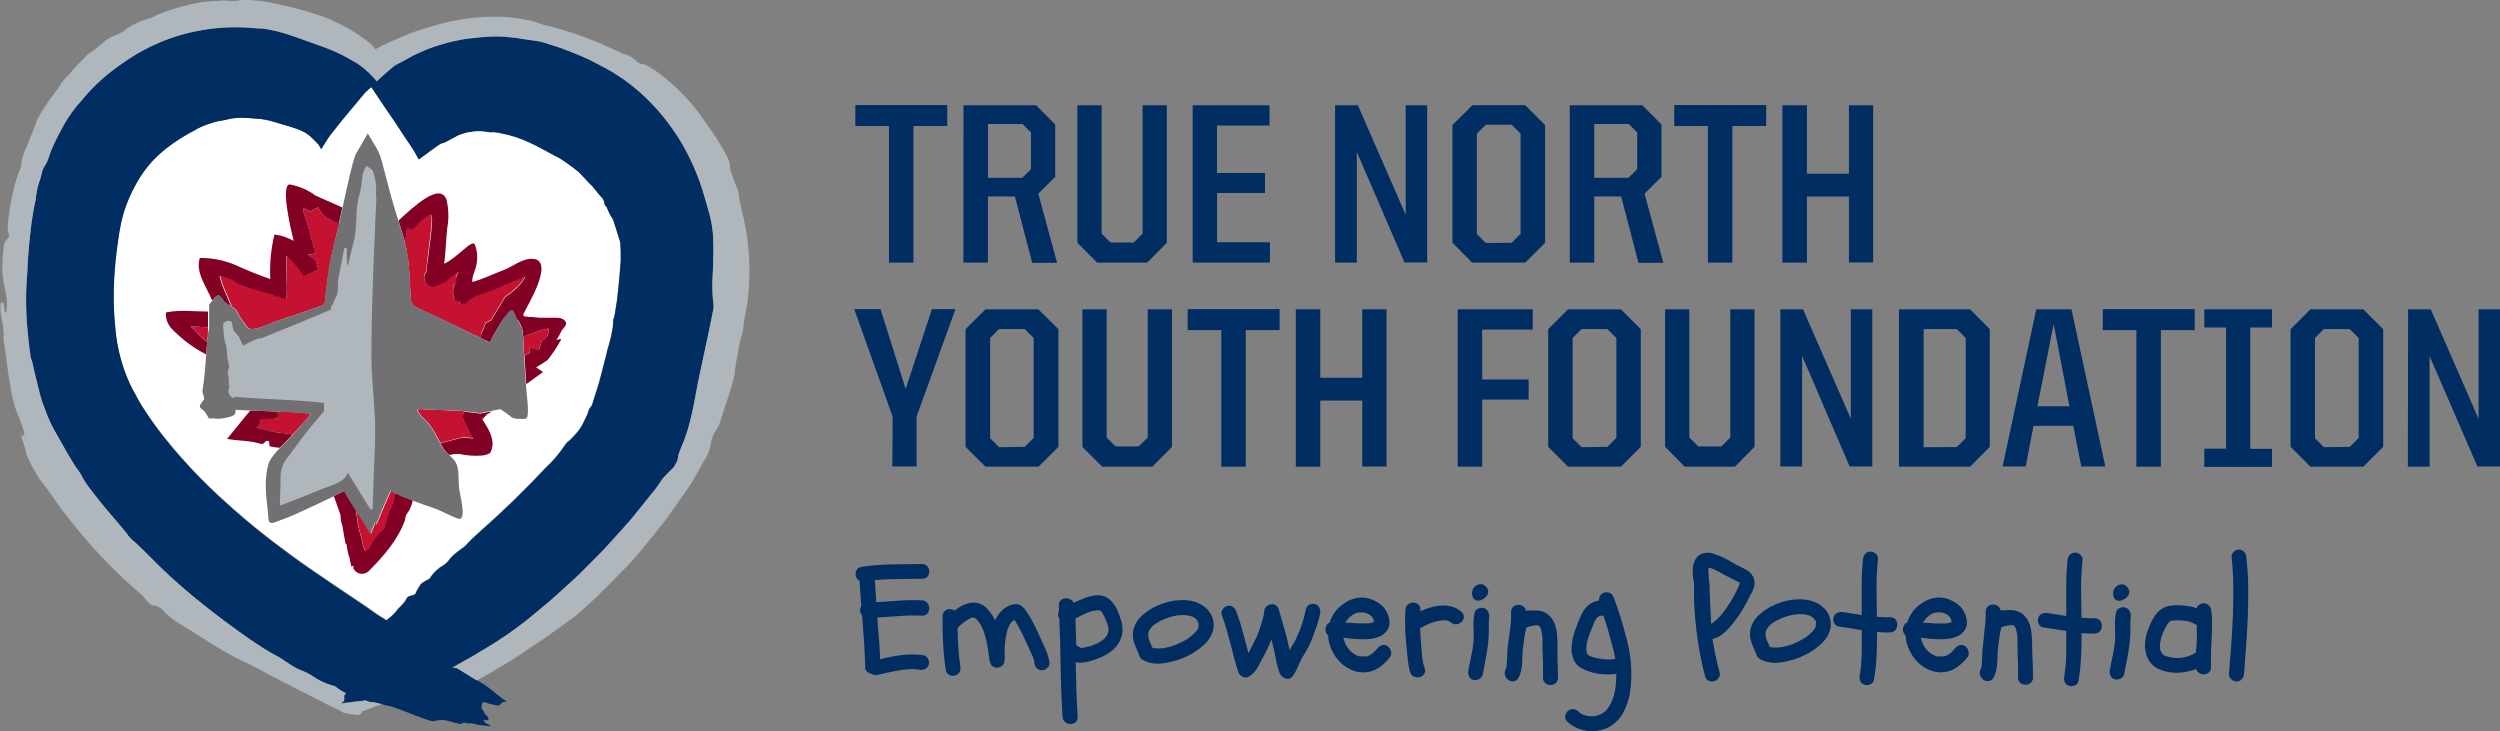 <svg width="718" height="210" viewBox="0 0 718 210" fill="none" xmlns="http://www.w3.org/2000/svg">
<rect x="0" y="0" width="718" height="210" fill="#808080" stroke="none"/>
<g clip-path="url(#clip0_190_49)">
<path d="M255.307 36.191H245.65V30.172H272.055V36.191H262.338V75.422H255.307V36.191Z" fill="#002D62"/>
<path d="M276.717 30.232H297.538L303.061 35.74V50.788L298.202 55.634L303.589 75.482H296.437L291.488 56.431H283.733V75.422H276.702L276.717 30.232ZM293.6 51.059L296.09 48.576V38.042L293.661 35.619H283.748V51.059H293.6Z" fill="#002D62"/>
<path d="M309.428 69.719V30.232H316.383V67.1L318.948 69.659H325.587L328.152 67.1V30.232H335.108V69.719L329.465 75.422H315.086L309.428 69.719Z" fill="#002D62"/>
<path d="M342.531 30.232H364.605V36.056H349.517V49.674H363.308V55.438H349.547V69.583H364.726V75.407H342.531V30.232Z" fill="#002D62"/>
<path d="M383.436 30.232H389.984L403.714 61.668V30.232H409.885V75.377H403.382L389.682 43.655V75.422H383.436V30.232Z" fill="#002D62"/>
<path d="M417.142 69.719V35.92L422.861 30.217H438.039L443.758 35.92V69.719L438.039 75.422H422.785L417.142 69.719ZM434.146 69.719L436.711 67.16V38.373L434.146 35.815H426.723L424.158 38.373V67.236L426.723 69.794L434.146 69.719Z" fill="#002D62"/>
<path d="M450.834 30.232H471.656L477.178 35.74V50.788L472.32 55.634L477.706 75.482H470.554L465.605 56.431H457.88V75.422H450.849L450.834 30.232ZM467.718 51.059L470.207 48.576V38.042L467.778 35.619H457.88V51.059H467.718Z" fill="#002D62"/>
<path d="M490.501 36.191H480.845V30.172H507.249V36.191H497.532V75.422H490.501V36.191Z" fill="#002D62"/>
<path d="M511.911 30.232H518.942V49.885H531.013V30.232H537.968V75.377H531.013V56.431H518.942V75.422H511.911V30.232Z" fill="#002D62"/>
<path d="M256.363 119.634L245.333 88.785H252.878L260.105 111.719L267.649 88.785H274.408L263.243 119.634V133.975H256.287L256.363 119.634Z" fill="#002D62"/>
<path d="M277.305 128.333V94.534L283.024 88.831H298.202L303.981 94.534V128.333L298.263 134.036H283.024L277.305 128.333ZM294.31 128.333L296.874 125.774V97.062L294.31 94.504H286.886L284.366 97.062V125.88L286.931 128.438L294.31 128.333Z" fill="#002D62"/>
<path d="M310.876 128.333V88.831H317.832V125.654L320.397 128.212H327.036L329.631 125.654V88.831H336.587V128.333L330.944 134.036H316.565L310.876 128.333Z" fill="#002D62"/>
<path d="M350.755 94.805H341.098V88.785H367.502V94.805H357.786V134.036H350.755V94.805Z" fill="#002D62"/>
<path d="M372.149 88.831H379.18V108.484H391.251V88.831H398.207V133.976H391.251V115.045H379.18V134.036H372.149V88.831Z" fill="#002D62"/>
<path d="M418.651 88.831H440.197V94.654H425.682V108.995H439.02V114.759H425.682V134.021H418.651V88.831Z" fill="#002D62"/>
<path d="M444.648 128.333V94.534L450.336 88.831H465.515L471.233 94.534V128.333L465.515 134.036H450.336L444.648 128.333ZM461.652 128.333L464.217 125.774V97.062L461.652 94.504H454.229L451.664 97.062V125.88L454.229 128.438L461.652 128.333Z" fill="#002D62"/>
<path d="M478.219 128.333V88.831H485.175V125.654L487.74 128.212H494.379L496.944 125.654V88.831H503.899V128.333L498.256 134.036H483.877L478.219 128.333Z" fill="#002D62"/>
<path d="M511.323 88.831H517.826L531.556 120.267V88.831H537.727V133.976H531.224L517.569 102.209V133.976H511.323V88.831Z" fill="#002D62"/>
<path d="M545.392 88.831H565.821L571.464 94.534V128.333L565.821 134.036H545.392V88.831ZM561.989 128.393L564.554 125.835V97.062L561.989 94.504H552.468V128.438L561.989 128.393Z" fill="#002D62"/>
<path d="M584.817 88.831H594.926L604.643 133.976H597.748L595.454 122.313H584.017L581.784 133.976H575.146L584.817 88.831ZM585.149 116.67H594.338L589.811 93.029L585.149 116.67Z" fill="#002D62"/>
<path d="M613.575 94.805H603.918V88.785H630.323V94.805H620.606V134.036H613.575V94.805Z" fill="#002D62"/>
<path d="M633.084 128.859H639.331V94.052H633.084V88.831H652.518V94.052H646.271V128.904H652.518V134.081H633.084V128.859Z" fill="#002D62"/>
<path d="M657.844 128.333V94.534L663.562 88.831H678.741L684.459 94.534V128.333L678.741 134.036H663.562L657.844 128.333ZM674.848 128.333L677.413 125.774V97.062L674.848 94.504H667.425L664.86 97.062V125.88L667.425 128.438L674.848 128.333Z" fill="#002D62"/>
<path d="M691.611 88.831H698.114L711.844 120.267V88.831H718.015V133.976H711.512L697.782 102.269V134.036H691.536L691.611 88.831Z" fill="#002D62"/>
<path d="M427.131 168.993C427.047 168.799 426.924 168.625 426.768 168.481L426.316 168.105C425.993 167.87 425.599 167.753 425.199 167.774C424.804 167.782 424.418 167.896 424.083 168.105C423.887 168.186 423.719 168.322 423.6 168.496C423.22 168.775 422.966 169.191 422.891 169.655C422.803 169.912 422.757 170.181 422.755 170.453C422.752 170.662 422.783 170.87 422.846 171.07L423.072 171.687C423.166 171.9 423.324 172.078 423.525 172.198C423.716 172.323 423.924 172.419 424.143 172.484C424.703 172.578 425.278 172.449 425.743 172.123C425.939 172.08 426.121 171.987 426.271 171.852C426.425 171.743 426.571 171.622 426.708 171.491C426.841 171.35 426.962 171.199 427.07 171.039C427.185 170.9 427.262 170.735 427.297 170.558C427.297 170.377 427.297 170.197 427.387 169.986C427.436 169.814 427.436 169.632 427.387 169.459L427.131 168.993Z" fill="#002D62"/>
<path d="M611.236 169.038C611.157 168.846 611.039 168.671 610.889 168.527L610.436 168.15C610.114 167.915 609.719 167.798 609.32 167.819C608.925 167.827 608.539 167.941 608.203 168.15C608.007 168.23 607.839 168.366 607.721 168.542C607.34 168.819 607.085 169.236 607.011 169.7C606.924 169.957 606.878 170.227 606.876 170.498C606.873 170.707 606.904 170.915 606.966 171.115C606.966 171.296 607.102 171.506 607.192 171.732C607.282 171.943 607.435 172.122 607.63 172.244C607.821 172.368 608.03 172.465 608.249 172.529C608.809 172.624 609.383 172.494 609.848 172.168C610.045 172.127 610.228 172.034 610.376 171.897C610.535 171.788 610.686 171.667 610.829 171.536C610.96 171.395 611.081 171.244 611.191 171.085C611.307 170.947 611.385 170.781 611.417 170.603C611.417 170.423 611.417 170.242 611.508 170.031C611.557 169.859 611.557 169.677 611.508 169.505L611.236 169.038Z" fill="#002D62"/>
<path d="M266.351 165.652C266.703 165.23 266.89 164.696 266.88 164.148C266.899 163.598 266.71 163.061 266.351 162.643C266.155 162.42 265.91 162.244 265.636 162.13C265.361 162.015 265.064 161.964 264.767 161.981L256.061 162.086C253.151 162.131 250.247 162.377 247.371 162.823C247.067 162.856 246.778 162.967 246.531 163.147C246.285 163.327 246.09 163.568 245.967 163.847C245.833 164.087 245.748 164.353 245.72 164.627C245.691 164.901 245.719 165.179 245.801 165.442C245.851 165.739 245.975 166.019 246.163 166.256C246.35 166.493 246.594 166.679 246.873 166.796C246.993 169.204 247.159 171.627 247.386 174.004C247.093 174.415 246.964 174.919 247.024 175.419C247.06 175.921 247.262 176.397 247.597 176.773C247.808 179.271 247.989 181.709 248.14 184.042C248.291 186.374 248.412 188.992 248.472 191.475C248.453 191.758 248.5 192.041 248.61 192.303C248.72 192.564 248.89 192.796 249.106 192.98C249.457 193.27 249.879 193.462 250.328 193.537C250.666 193.753 251.058 193.868 251.459 193.868C251.63 193.888 251.802 193.888 251.972 193.868C253.039 193.597 254.11 193.346 255.186 193.116C256.257 192.875 257.344 192.679 258.43 192.499C259.517 192.318 260.316 192.243 261.282 192.183C262.221 192.121 263.163 192.176 264.088 192.348C264.635 192.458 265.203 192.384 265.703 192.138C265.959 192.009 266.184 191.826 266.364 191.603C266.544 191.38 266.673 191.121 266.744 190.843C266.888 190.302 266.818 189.725 266.548 189.233C266.427 188.962 266.241 188.724 266.007 188.54C265.773 188.357 265.498 188.233 265.205 188.18C263.044 187.864 260.848 187.864 258.687 188.18C257.615 188.315 256.529 188.496 255.458 188.722L252.742 189.308C252.742 187.337 252.576 185.351 252.425 183.379C252.274 181.408 252.108 179.392 251.942 177.36C254.055 177.24 256.152 177.104 258.174 176.939C260.361 176.752 262.559 176.712 264.752 176.818C265.049 176.849 265.348 176.809 265.626 176.702C265.904 176.594 266.153 176.423 266.351 176.201C266.71 175.783 266.899 175.246 266.88 174.697C266.884 174.149 266.697 173.617 266.351 173.192C266.171 172.963 265.942 172.775 265.682 172.643C265.421 172.51 265.135 172.436 264.843 172.424C262.58 172.307 260.312 172.338 258.053 172.515C255.91 172.68 253.768 172.831 251.686 172.936L251.444 169.776C251.364 168.772 251.299 167.719 251.248 166.616C255.895 166.164 260.663 166.315 264.828 166.209C265.107 166.232 265.388 166.194 265.651 166.098C265.914 166.002 266.153 165.85 266.351 165.652Z" fill="#002D62"/>
<path d="M427.387 175.69C427.264 175.431 427.085 175.203 426.863 175.021C426.642 174.839 426.383 174.708 426.105 174.636C425.556 174.497 424.975 174.567 424.475 174.832C424.201 174.946 423.962 175.129 423.782 175.364C423.602 175.6 423.487 175.878 423.449 176.171C423.206 177.552 423.12 178.955 423.193 180.355C423.286 181.702 423.286 183.055 423.193 184.403C423.049 185.799 422.823 187.186 422.514 188.556C422.212 189.925 421.925 191.34 421.684 192.77C421.593 193.281 421.667 193.808 421.895 194.274C422.025 194.529 422.208 194.754 422.432 194.933C422.656 195.112 422.915 195.241 423.193 195.313C423.368 195.337 423.546 195.337 423.721 195.313C424.094 195.306 424.461 195.214 424.792 195.042C425.064 194.92 425.301 194.735 425.485 194.502C425.669 194.269 425.794 193.994 425.848 193.703C426.09 192.288 426.346 190.904 426.618 189.579C426.889 188.255 427.131 186.795 427.312 185.381C427.492 184.004 427.583 182.616 427.583 181.227C427.583 180.52 427.583 179.813 427.583 179.106C427.569 178.425 427.619 177.745 427.734 177.074C427.74 176.591 427.621 176.114 427.387 175.69Z" fill="#002D62"/>
<path d="M416.855 174.185C415.811 173.924 414.73 173.838 413.657 173.929C412.554 174.026 411.465 174.248 410.413 174.591C409.565 174.863 408.733 175.184 407.923 175.554C407.923 175.388 407.923 175.223 407.923 175.072C407.947 174.792 407.905 174.51 407.8 174.249C407.695 173.987 407.531 173.754 407.32 173.568C406.907 173.243 406.397 173.066 405.871 173.066C405.346 173.066 404.835 173.243 404.423 173.568C404.189 173.744 403.999 173.972 403.865 174.232C403.732 174.493 403.66 174.78 403.653 175.072C403.543 176.655 403.512 178.242 403.563 179.828C403.563 181.423 403.714 183.033 403.849 184.628C403.91 185.31 403.975 186.003 404.046 186.705C404.046 187.397 404.181 188.089 404.242 188.782L404.513 190.918C404.605 191.651 404.772 192.372 405.011 193.07C405.095 193.361 405.245 193.629 405.449 193.853C405.653 194.078 405.906 194.253 406.188 194.364C406.491 194.483 406.813 194.544 407.139 194.545C407.353 194.544 407.566 194.514 407.772 194.455C408.279 194.319 408.719 194.003 409.01 193.567C409.167 193.318 409.263 193.036 409.289 192.742C409.316 192.449 409.271 192.154 409.16 191.881C408.75 190.732 408.501 189.532 408.421 188.315C408.331 187.021 408.225 185.767 408.104 184.553C407.984 183.184 407.908 181.799 407.848 180.445C409.147 179.676 410.529 179.055 411.967 178.594C412.374 178.473 412.797 178.383 413.249 178.293C413.687 178.209 414.131 178.158 414.577 178.142C414.974 178.125 415.371 178.171 415.754 178.278C416.107 178.381 416.436 178.555 416.72 178.789C416.947 178.987 417.214 179.134 417.503 179.22C417.792 179.306 418.096 179.328 418.394 179.286C418.918 179.216 419.405 178.978 419.782 178.609C420.155 178.243 420.385 177.758 420.431 177.239C420.441 176.952 420.383 176.666 420.262 176.405C420.142 176.144 419.962 175.914 419.737 175.735C418.911 175.001 417.924 174.47 416.855 174.185Z" fill="#002D62"/>
<path d="M346.107 174.425C345.307 173.763 344.391 173.253 343.406 172.921C342.43 172.601 341.415 172.414 340.389 172.364C339.381 172.323 338.372 172.364 337.371 172.484C335.616 172.754 333.905 173.26 332.286 173.989C330.653 174.697 329.157 175.685 327.865 176.908C327.096 177.615 326.471 178.463 326.025 179.406C325.576 180.347 325.344 181.375 325.346 182.416C325.35 182.924 325.416 183.429 325.542 183.921C325.666 184.434 325.827 184.937 326.025 185.426C326.216 185.907 326.417 186.374 326.628 186.825C326.824 187.247 327.02 187.713 327.171 188.165C327.231 188.44 327.349 188.7 327.518 188.926C327.687 189.152 327.904 189.339 328.152 189.474C328.803 189.879 329.517 190.174 330.264 190.347C331.007 190.515 331.766 190.601 332.528 190.602C333.292 190.601 334.054 190.53 334.806 190.392C335.56 190.256 336.315 190.091 336.949 189.925C338.568 189.508 340.133 188.902 341.611 188.119C343.086 187.343 344.459 186.388 345.7 185.275C346.266 184.757 346.772 184.176 347.208 183.545C347.647 182.931 347.992 182.257 348.234 181.543C348.471 180.83 348.583 180.082 348.566 179.331C348.546 178.544 348.377 177.768 348.068 177.044C347.652 176.017 346.976 175.115 346.107 174.425ZM343.98 178.549C344.069 178.681 344.145 178.822 344.206 178.97C344.193 179.075 344.193 179.181 344.206 179.286V179.647C344.197 179.727 344.197 179.808 344.206 179.888C344.211 179.928 344.211 179.968 344.206 180.008V180.174C344.177 180.297 344.126 180.415 344.055 180.52C344.019 180.618 343.968 180.709 343.904 180.791C343.814 180.896 343.678 181.062 343.527 181.288C343.44 181.4 343.344 181.506 343.24 181.604C342.984 181.889 342.712 182.16 342.41 182.431C341.948 182.863 341.443 183.246 340.902 183.575C340.268 183.951 339.619 184.297 338.925 184.628C338.303 184.933 337.663 185.199 337.009 185.426C336.296 185.678 335.564 185.874 334.821 186.013C334.416 186.117 334.002 186.178 333.584 186.193C333.083 186.264 332.575 186.264 332.075 186.193H331.803H331.637C331.428 186.17 331.221 186.13 331.019 186.073C330.858 185.682 330.677 185.285 330.476 184.884C330.269 184.457 330.098 184.014 329.963 183.56C329.839 183.144 329.768 182.714 329.751 182.281C329.741 181.871 329.84 181.466 330.038 181.107C330.457 180.306 331.082 179.631 331.849 179.151C332.635 178.623 333.474 178.179 334.353 177.826C335.239 177.446 336.158 177.149 337.099 176.939C338.034 176.726 338.992 176.63 339.951 176.653C340.79 176.65 341.623 176.798 342.41 177.089C342.565 177.14 342.712 177.211 342.848 177.3L343.316 177.601L343.633 177.917L343.844 178.157V178.233L343.98 178.549Z" fill="#002D62"/>
<path d="M377.717 173.508C377.447 173.419 377.162 173.386 376.879 173.412C376.596 173.438 376.321 173.522 376.072 173.658C375.803 173.786 375.569 173.978 375.39 174.216C375.211 174.455 375.093 174.733 375.046 175.028C374.746 176.494 374.358 177.941 373.885 179.361C373.411 180.781 372.847 182.168 372.195 183.515C371.845 184.213 371.457 184.891 371.033 185.546C370.792 185.928 370.56 186.319 370.339 186.72C370.289 186.469 370.238 186.213 370.188 185.953C370.067 185.336 369.932 184.719 369.781 184.087C369.434 182.582 369.026 181.077 368.574 179.572C368.121 178.067 367.699 176.562 367.276 175.058C367.214 174.795 367.1 174.547 366.939 174.329C366.778 174.112 366.574 173.93 366.341 173.794C365.921 173.566 365.439 173.482 364.968 173.553C364.489 173.627 364.046 173.848 363.7 174.185C363.32 174.554 363.099 175.056 363.082 175.584C363.025 176.313 362.893 177.034 362.689 177.736C362.488 178.438 362.267 179.146 362.025 179.858C361.784 180.626 361.512 181.363 361.256 182.04C360.977 182.749 360.66 183.442 360.305 184.117L358.57 187.578C358.072 185.742 357.589 183.876 357.061 182.01C356.518 179.811 355.832 177.65 355.009 175.539C354.84 175.021 354.5 174.575 354.044 174.275C353.798 174.111 353.518 174.005 353.225 173.966C352.932 173.927 352.634 173.956 352.354 174.049C351.84 174.239 351.405 174.594 351.117 175.058C350.946 175.294 350.838 175.57 350.803 175.86C350.769 176.15 350.809 176.443 350.92 176.713C351.418 178.052 351.871 179.392 352.248 180.701C352.625 182.01 353.003 183.409 353.365 184.779L354.436 188.902C354.798 190.272 355.205 191.656 355.643 192.995C355.746 193.292 355.908 193.566 356.117 193.801C356.327 194.036 356.581 194.228 356.865 194.365C357.163 194.526 357.5 194.602 357.838 194.583C358.177 194.565 358.503 194.453 358.781 194.259C359.422 193.851 359.992 193.343 360.471 192.754C360.936 192.156 361.335 191.511 361.663 190.828C362.056 190.136 362.418 189.444 362.78 188.722C363.142 187.999 363.489 187.322 363.851 186.63C364.213 185.938 364.485 185.275 364.771 184.613C364.907 184.297 365.043 183.981 365.164 183.665C365.269 184.041 365.36 184.433 365.45 184.869C365.843 186.284 366.144 187.698 366.386 189.068C366.633 190.518 367.012 191.944 367.517 193.326C367.642 193.68 367.855 193.995 368.136 194.244C368.4 194.5 368.713 194.699 369.056 194.831C369.274 194.911 369.504 194.952 369.735 194.952H370.128C370.538 194.861 370.903 194.626 371.154 194.289C371.638 193.683 372.048 193.021 372.376 192.318C372.688 191.646 372.994 190.969 373.296 190.287C373.614 189.545 373.993 188.83 374.428 188.15C374.88 187.442 375.303 186.645 375.695 185.968C376.114 185.187 376.477 184.377 376.782 183.545C377.083 182.732 377.385 181.92 377.717 181.077C378.049 180.234 378.29 179.452 378.532 178.624C378.773 177.796 378.984 176.969 379.165 176.126C379.26 175.615 379.186 175.087 378.954 174.621C378.84 174.358 378.67 174.122 378.457 173.93C378.244 173.738 377.991 173.594 377.717 173.508Z" fill="#002D62"/>
<path d="M300.707 187.563C300.39 186.72 300.028 185.847 299.605 184.975C299.183 184.102 298.896 183.47 298.534 182.627C298.172 181.784 297.81 181.017 297.418 180.219C297.025 179.422 296.648 178.714 296.18 177.842C295.713 176.969 295.26 176.337 294.762 175.554C294.341 174.886 293.787 174.313 293.133 173.869C292.756 173.669 292.342 173.548 291.916 173.514C291.49 173.48 291.062 173.535 290.658 173.673C289.385 173.992 288.244 174.703 287.399 175.705C286.765 176.447 286.228 177.266 285.8 178.143C285.558 177.661 285.302 177.195 285.015 176.743C284.578 176.048 284.073 175.397 283.506 174.802C282.869 174.101 282.057 173.582 281.153 173.297C280.339 173.065 279.482 173.019 278.648 173.162C277.787 173.311 276.956 173.601 276.189 174.019C275.488 174.398 274.822 174.836 274.197 175.329C273.949 175.158 273.665 175.045 273.367 174.998C272.979 174.915 272.578 174.915 272.19 174.998C271.791 175.107 271.434 175.332 271.164 175.645C270.853 176.009 270.692 176.476 270.712 176.954C270.712 179.602 270.712 182.221 270.863 184.719C270.97 187.325 271.232 189.923 271.647 192.499C271.684 192.794 271.798 193.075 271.979 193.313C272.159 193.55 272.398 193.737 272.673 193.853C272.991 194.015 273.342 194.102 273.699 194.109C273.905 194.109 274.109 194.073 274.303 194.004C274.578 193.937 274.836 193.81 275.057 193.634C275.279 193.457 275.459 193.234 275.585 192.98C275.803 192.51 275.886 191.99 275.827 191.476C275.53 189.626 275.328 187.763 275.223 185.893C275.117 184.102 275.057 182.251 275.027 180.385C275.499 179.828 276.03 179.324 276.611 178.88C277.222 178.408 277.874 177.99 278.557 177.631C278.738 177.507 278.944 177.424 279.16 177.388C279.377 177.351 279.598 177.363 279.81 177.42C280.257 177.637 280.641 177.963 280.926 178.368C281.502 179.141 281.974 179.986 282.329 180.881C282.694 181.802 282.992 182.747 283.22 183.711C283.446 184.674 283.642 185.667 283.793 186.72C283.944 187.774 284.08 188.707 284.2 189.655C284.257 190.092 284.407 190.513 284.638 190.889C284.898 191.293 285.303 191.583 285.77 191.701C286.32 191.84 286.903 191.765 287.399 191.491C287.663 191.367 287.894 191.182 288.072 190.952C288.251 190.722 288.372 190.452 288.425 190.166C288.579 189.399 288.62 188.613 288.546 187.834C288.481 187.118 288.481 186.398 288.546 185.682C288.636 184.644 288.772 183.665 288.938 182.672C289.029 182.191 289.134 181.694 289.27 181.167C289.398 180.708 289.565 180.26 289.768 179.828C289.944 179.425 290.178 179.05 290.462 178.714C290.725 178.448 291.025 178.22 291.352 178.037L291.503 178.263C291.91 178.91 292.303 179.572 292.665 180.234C293.027 180.897 293.374 181.589 293.706 182.251C294.038 182.913 294.355 183.62 294.657 184.328C294.958 185.035 295.29 185.742 295.622 186.419L296.543 188.406C296.834 189.021 297.013 189.684 297.071 190.362C297.118 190.92 297.346 191.448 297.719 191.867C298.121 192.264 298.663 192.487 299.228 192.487C299.793 192.487 300.336 192.264 300.737 191.867C300.973 191.682 301.157 191.439 301.27 191.162C301.384 190.885 301.424 190.584 301.386 190.287C301.275 189.354 301.047 188.439 300.707 187.563Z" fill="#002D62"/>
<path d="M398.448 185.531C398.21 185.375 397.94 185.274 397.658 185.238C397.375 185.201 397.088 185.23 396.818 185.321C396.312 185.498 395.874 185.83 395.566 186.269C395.365 186.499 395.118 186.76 394.827 187.051C394.54 187.337 394.314 187.548 394.163 187.683C393.899 187.891 393.617 188.072 393.318 188.225C393.055 188.347 392.782 188.448 392.503 188.526H392.307H391.885C391.764 188.543 391.643 188.543 391.522 188.526H390.889H390.723H390.481L389.802 188.285C388.699 187.815 387.752 187.043 387.071 186.058C386.47 185.177 386.04 184.192 385.804 183.154L387.584 183.364C388.369 183.455 389.093 183.515 389.908 183.545C391.419 183.666 392.938 183.606 394.434 183.364C395.179 183.216 395.899 182.968 396.577 182.627C397.273 182.272 397.873 181.756 398.327 181.122C398.874 180.403 399.137 179.509 399.067 178.609C399.014 177.767 398.81 176.941 398.463 176.171C398.055 175.214 397.424 174.368 396.622 173.703C395.843 173.067 394.967 172.559 394.027 172.198C393.07 171.805 392.044 171.606 391.009 171.611C390.019 171.627 389.038 171.816 388.113 172.168C387.176 172.545 386.297 173.052 385.502 173.673C384.697 174.273 383.986 174.988 383.39 175.795C382.729 176.711 382.219 177.727 381.881 178.805C381.545 178.924 381.258 179.151 381.066 179.452C380.859 179.775 380.725 180.14 380.674 180.52C380.622 180.914 380.679 181.315 380.84 181.679C380.969 181.989 381.165 182.266 381.413 182.491C381.498 183.929 381.851 185.337 382.454 186.645C383.087 188.038 383.978 189.299 385.08 190.362C385.979 191.224 387.027 191.917 388.173 192.408C389.205 192.861 390.32 193.097 391.447 193.101H391.854C393.367 193.057 394.835 192.576 396.079 191.716C397.281 190.888 398.34 189.871 399.217 188.706C399.397 188.466 399.515 188.185 399.56 187.888C399.604 187.592 399.575 187.289 399.474 187.006C399.341 186.398 398.972 185.868 398.448 185.531ZM386.377 178.88C386.653 178.385 386.987 177.925 387.373 177.51C387.859 176.978 388.443 176.544 389.093 176.231C389.646 175.976 390.25 175.852 390.859 175.87C391.477 175.857 392.092 175.964 392.669 176.186C393.195 176.412 393.664 176.751 394.042 177.179C394.14 177.31 394.23 177.446 394.314 177.586C394.379 177.691 394.435 177.802 394.48 177.917V178.007C394.487 178.047 394.487 178.088 394.48 178.127C394.496 178.236 394.527 178.342 394.57 178.443V178.699H394.419L393.952 178.835C393.851 178.879 393.744 178.909 393.635 178.925L393.077 179.03H392.684H392.367C391.99 179.03 391.613 179.03 391.236 179.03H390.089C389.38 179.03 388.671 178.94 387.977 178.85L386.377 178.88Z" fill="#002D62"/>
<path d="M320.985 175.403C320.591 174.529 320.084 173.709 319.476 172.966C318.852 172.202 318.042 171.611 317.123 171.25C316.08 170.908 314.964 170.856 313.894 171.1C313.347 171.19 312.807 171.321 312.279 171.491C311.797 171.641 311.314 171.822 310.876 172.018L309.367 172.65L308.311 173.131C308.164 172.753 307.9 172.432 307.557 172.213C307.115 171.911 306.581 171.773 306.048 171.822C305.546 171.852 305.068 172.048 304.69 172.379C304.484 172.568 304.325 172.803 304.226 173.064C304.126 173.325 304.089 173.606 304.117 173.884C304.117 174.2 304.117 174.501 304.117 174.786C304.117 175.072 304.117 175.313 304.117 175.599C303.946 175.92 303.866 176.282 303.885 176.644C303.904 177.007 304.02 177.358 304.222 177.661C304.434 182.341 304.554 187.081 304.615 191.731C304.675 196.381 304.871 201.257 305.188 205.937C305.197 206.23 305.272 206.518 305.408 206.778C305.544 207.039 305.737 207.265 305.973 207.441C306.407 207.768 306.937 207.942 307.481 207.938C308 207.939 308.502 207.758 308.9 207.426C309.121 207.231 309.291 206.986 309.396 206.71C309.502 206.435 309.538 206.139 309.503 205.846C309.322 203.123 309.201 200.399 309.126 197.735C309.051 195.072 308.99 192.694 308.945 190.136L309.518 190.301C309.952 190.382 310.397 190.382 310.831 190.301C311.81 190.205 312.777 190.003 313.713 189.699C314.632 189.403 315.533 189.057 316.414 188.661C317.235 188.298 318.019 187.854 318.752 187.337C319.478 186.828 320.128 186.22 320.684 185.531C321.231 184.842 321.664 184.07 321.966 183.244C322.284 182.372 322.428 181.447 322.388 180.52C322.358 179.587 322.17 178.666 321.83 177.796C321.629 177.034 321.347 176.236 320.985 175.403ZM318.149 181.934C318.023 182.301 317.834 182.642 317.59 182.943C317.229 183.392 316.796 183.778 316.308 184.086C315.82 184.394 315.317 184.675 314.799 184.929C314.227 185.215 313.625 185.437 313.004 185.591L311.072 186.058C310.872 186.078 310.669 186.078 310.469 186.058C310.311 186.023 310.162 185.956 310.031 185.862L309.458 185.531L309.111 185.32C309.061 184.026 309.02 182.737 308.99 181.453C308.96 180.169 308.92 178.89 308.869 177.616L310.378 176.848C310.997 176.532 311.585 176.276 312.159 176.036C312.741 175.793 313.341 175.597 313.954 175.449C314.608 175.309 315.279 175.263 315.946 175.313C316.1 175.411 316.242 175.528 316.368 175.659C316.537 175.88 316.684 176.117 316.806 176.367C316.942 176.653 317.093 176.938 317.228 177.179C317.47 177.706 317.711 178.278 317.953 178.895C318.178 179.446 318.311 180.031 318.345 180.625C318.387 181.071 318.319 181.52 318.149 181.934Z" fill="#002D62"/>
<path d="M611.628 175.524C611.507 175.264 611.328 175.035 611.107 174.853C610.885 174.671 610.625 174.54 610.346 174.471C609.797 174.332 609.216 174.402 608.716 174.666C608.443 174.78 608.204 174.964 608.024 175.199C607.843 175.434 607.729 175.712 607.69 176.006C607.447 177.386 607.361 178.79 607.434 180.189C607.527 181.537 607.527 182.889 607.434 184.237C607.289 185.634 607.063 187.021 606.755 188.391C606.438 189.805 606.151 191.22 605.925 192.604C605.834 193.115 605.908 193.642 606.136 194.109C606.267 194.363 606.45 194.587 606.674 194.766C606.898 194.945 607.157 195.075 607.434 195.147C607.609 195.171 607.787 195.171 607.962 195.147C608.34 195.143 608.713 195.05 609.048 194.876C609.318 194.754 609.553 194.568 609.735 194.335C609.916 194.102 610.038 193.828 610.089 193.537C610.346 192.032 610.602 190.723 610.874 189.414C611.146 188.105 611.387 186.63 611.568 185.215C611.748 183.838 611.839 182.451 611.84 181.062C611.84 180.355 611.84 179.647 611.84 178.94C611.823 178.26 611.874 177.579 611.991 176.909C611.994 176.423 611.869 175.946 611.628 175.524Z" fill="#002D62"/>
<path d="M601.701 177.541C600.992 177.541 600.282 177.541 599.588 177.541L597.793 177.405C597.793 174.817 597.702 172.138 597.687 169.249C597.674 166.44 597.815 163.631 598.11 160.837C598.136 160.554 598.092 160.268 597.982 160.005C597.871 159.743 597.698 159.512 597.476 159.332C597.28 159.13 597.046 158.969 596.787 158.86C596.528 158.75 596.249 158.693 595.967 158.693C595.686 158.693 595.407 158.75 595.148 158.86C594.888 158.969 594.654 159.13 594.458 159.332C594.089 159.753 593.862 160.28 593.81 160.837C593.545 163.477 593.419 166.129 593.432 168.783C593.432 171.381 593.432 174.014 593.432 176.683C593.432 176.758 593.432 176.833 593.432 176.909L590.928 176.517L587.91 176.051C587.396 175.982 586.873 176.06 586.401 176.277C586.141 176.398 585.911 176.576 585.728 176.797C585.546 177.018 585.415 177.278 585.345 177.556C585.203 178.095 585.262 178.667 585.511 179.166C585.627 179.448 585.817 179.694 586.061 179.876C586.306 180.059 586.595 180.173 586.899 180.204C588.031 180.355 589.162 180.52 590.309 180.716L593.432 181.228C593.432 183.395 593.432 185.577 593.432 187.683C593.389 189.926 593.192 192.164 592.844 194.38C592.733 194.912 592.797 195.466 593.025 195.96C593.15 196.212 593.327 196.434 593.546 196.61C593.765 196.787 594.02 196.914 594.292 196.983C594.497 197.052 594.711 197.087 594.926 197.089C595.283 197.084 595.635 196.996 595.952 196.833C596.226 196.708 596.462 196.515 596.64 196.273C596.817 196.03 596.928 195.746 596.963 195.448C597.349 193.128 597.596 190.786 597.702 188.436C597.793 186.254 597.838 184.027 597.823 181.815L599.483 181.935C600.196 181.973 600.912 181.973 601.625 181.935C601.915 181.943 602.202 181.883 602.464 181.76C602.726 181.637 602.955 181.455 603.134 181.228C603.47 180.799 603.646 180.267 603.632 179.723C603.653 179.178 603.476 178.644 603.134 178.218C602.959 178.008 602.74 177.839 602.492 177.722C602.245 177.605 601.975 177.543 601.701 177.541Z" fill="#002D62"/>
<path d="M583.625 185.531C583.625 184.463 583.625 183.394 583.489 182.326C583.429 181.227 583.21 180.143 582.841 179.106C582.447 178.012 581.758 177.048 580.849 176.322C579.913 175.609 578.768 175.223 577.59 175.223C576.654 175.223 575.659 175.223 574.572 175.328C574.507 174.856 574.258 174.429 573.878 174.14C573.467 173.799 572.949 173.613 572.415 173.613C571.88 173.613 571.363 173.799 570.951 174.14C570.728 174.335 570.552 174.58 570.437 174.853C570.322 175.127 570.27 175.423 570.287 175.72C570.32 177.279 570.234 178.838 570.031 180.385L569.533 185.095C569.355 186.386 569.264 187.689 569.261 188.992L569.171 190.813C569.15 191.368 569.011 191.911 568.763 192.408C568.636 192.679 568.569 192.974 568.569 193.274C568.569 193.573 568.636 193.868 568.763 194.139C568.961 194.626 569.31 195.038 569.759 195.313C570.21 195.588 570.749 195.685 571.268 195.584C571.562 195.527 571.837 195.4 572.071 195.214C572.305 195.028 572.49 194.788 572.611 194.515C572.95 193.839 573.193 193.12 573.335 192.378C573.47 191.657 573.561 190.928 573.607 190.196C573.607 189.474 573.682 188.691 573.697 188.029C573.711 187.32 573.762 186.612 573.848 185.907C573.969 184.929 574.089 183.966 574.225 183.003C574.362 182.044 574.559 181.094 574.814 180.159L575.1 180.039L575.613 179.873C575.995 179.764 576.383 179.678 576.775 179.617C577.17 179.557 577.568 179.527 577.967 179.527C578.088 179.534 578.206 179.565 578.314 179.617C578.416 179.658 578.502 179.732 578.556 179.828C578.747 180.058 578.89 180.324 578.978 180.61C579.069 180.911 579.159 181.273 579.235 181.679C579.381 182.386 579.447 183.108 579.431 183.831C579.431 184.643 579.431 185.456 579.431 186.223C579.431 187.638 579.536 189.037 579.582 190.392C579.627 191.746 579.582 193.191 579.582 194.545C579.561 194.851 579.614 195.157 579.738 195.437C579.861 195.718 580.051 195.964 580.291 196.155C580.699 196.477 581.204 196.652 581.724 196.652C582.244 196.65 582.748 196.475 583.157 196.155C583.396 195.963 583.585 195.717 583.709 195.436C583.832 195.156 583.886 194.851 583.867 194.545C583.867 193.04 583.867 191.536 583.776 190.031C583.686 188.526 583.655 187.036 583.625 185.531Z" fill="#002D62"/>
<path d="M645.154 160.009C645.103 159.458 644.888 158.934 644.536 158.505C644.35 158.288 644.118 158.117 643.857 158.002C643.596 157.887 643.312 157.833 643.027 157.842C642.461 157.85 641.92 158.077 641.518 158.474C641.305 158.659 641.139 158.892 641.034 159.154C640.929 159.416 640.888 159.699 640.915 159.979C641.216 162.763 641.367 165.577 641.398 168.376C641.428 171.175 641.398 174.019 641.292 176.788C641.186 179.557 641.02 182.446 640.809 185.215C640.598 187.984 640.372 190.828 640.16 193.612C640.148 193.897 640.202 194.181 640.317 194.442C640.432 194.703 640.606 194.934 640.824 195.117C641.233 195.5 641.772 195.715 642.333 195.719C642.615 195.728 642.896 195.677 643.157 195.568C643.417 195.458 643.651 195.295 643.842 195.087C644.215 194.668 644.442 194.14 644.491 193.582C644.702 190.803 644.908 188.004 645.109 185.185C645.32 182.341 645.471 179.497 645.577 176.728C645.683 173.959 645.713 171.055 645.683 168.271C645.652 165.487 645.441 162.854 645.154 160.009Z" fill="#002D62"/>
<path d="M634.412 173.899C634.032 173.508 633.515 173.278 632.97 173.258C632.424 173.239 631.892 173.43 631.485 173.794C631.185 174.025 630.959 174.339 630.836 174.697L630.082 174.426C629.669 174.287 629.245 174.187 628.814 174.125C627.88 173.973 626.938 173.873 625.993 173.824C625.034 173.782 624.073 173.837 623.126 173.989C622.231 174.129 621.383 174.479 620.651 175.013C619.964 175.527 619.363 176.146 618.871 176.849C618.376 177.566 617.956 178.333 617.619 179.136C617.287 179.903 616.985 180.641 616.698 181.468C616.367 182.443 616.155 183.453 616.065 184.478C615.98 185.486 616.052 186.501 616.276 187.488C616.509 188.477 616.94 189.408 617.543 190.227C618.202 191.089 619.076 191.764 620.078 192.183C621.84 192.966 623.765 193.317 625.691 193.206C627.426 193.117 629.137 192.756 630.76 192.138C630.859 192.552 631.099 192.919 631.439 193.176C631.854 193.496 632.364 193.669 632.888 193.669C633.412 193.669 633.922 193.496 634.336 193.176C634.573 192.991 634.758 192.748 634.874 192.472C634.99 192.195 635.034 191.894 635 191.596C635 190.287 635 188.917 635 187.548C635 186.179 635.106 184.824 635.181 183.47C635.257 182.115 635.302 180.746 635.317 179.362C635.328 177.979 635.257 176.597 635.106 175.223C635.013 174.723 634.771 174.261 634.412 173.899ZM630.926 179.527C630.926 180.821 630.926 182.13 630.926 183.425C630.926 184.719 630.761 186.058 630.655 187.443C629.416 188.219 628.022 188.715 626.57 188.897C625.118 189.079 623.644 188.942 622.251 188.496C621.684 188.376 621.187 188.042 620.863 187.563C620.572 187.109 620.391 186.594 620.335 186.058C620.28 185.444 620.321 184.824 620.455 184.222C620.581 183.628 620.737 183.04 620.923 182.462C621.164 181.83 621.421 181.228 621.708 180.641C621.992 180.062 622.325 179.508 622.703 178.985C622.882 178.727 623.12 178.516 623.398 178.368L623.729 178.263L624.122 178.173C624.484 178.173 624.851 178.173 625.223 178.173H626.083C626.732 178.173 627.396 178.278 628.03 178.368C628.585 178.444 629.124 178.607 629.629 178.85C630.093 179.051 630.547 179.277 630.987 179.527H630.926Z" fill="#002D62"/>
<path d="M447.319 185.637C447.319 184.568 447.319 183.5 447.183 182.431C447.121 181.333 446.903 180.248 446.534 179.211C446.142 178.117 445.452 177.153 444.542 176.427C443.608 175.709 442.463 175.318 441.283 175.313C440.363 175.313 439.367 175.313 438.266 175.419C438.201 174.947 437.951 174.519 437.572 174.23C437.16 173.89 436.642 173.704 436.108 173.704C435.574 173.704 435.056 173.89 434.644 174.23C434.421 174.426 434.245 174.67 434.13 174.944C434.015 175.217 433.964 175.514 433.981 175.81C434.013 177.369 433.927 178.929 433.724 180.475C433.513 182.03 433.307 183.59 433.105 185.155C432.928 186.447 432.837 187.749 432.834 189.053L432.743 190.873C432.722 191.428 432.583 191.971 432.336 192.469C432.209 192.739 432.144 193.035 432.144 193.334C432.144 193.633 432.209 193.928 432.336 194.199C432.534 194.686 432.883 195.097 433.332 195.373C433.784 195.647 434.321 195.744 434.841 195.644C435.134 195.587 435.41 195.46 435.643 195.274C435.877 195.088 436.062 194.848 436.183 194.575C436.522 193.9 436.766 193.181 436.908 192.438C437.042 191.717 437.133 190.989 437.179 190.256C437.179 189.544 437.209 188.822 437.27 188.089C437.283 187.38 437.333 186.672 437.421 185.968C437.541 184.964 437.667 183.996 437.798 183.063C437.936 182.104 438.132 181.154 438.386 180.219L438.673 180.099L439.186 179.933C439.568 179.824 439.956 179.739 440.348 179.677C440.742 179.617 441.141 179.587 441.54 179.587C441.661 179.599 441.779 179.634 441.887 179.692C441.991 179.73 442.077 179.805 442.128 179.903C442.321 180.133 442.465 180.399 442.551 180.686C442.641 180.987 442.732 181.348 442.807 181.754C442.953 182.462 443.019 183.184 443.003 183.906C443.003 184.719 443.003 185.531 443.003 186.299C443.064 187.723 443.114 189.113 443.154 190.467C443.154 191.972 443.154 193.296 443.154 194.62C443.133 194.926 443.187 195.232 443.31 195.513C443.434 195.793 443.624 196.039 443.863 196.231C444.27 196.555 444.776 196.732 445.297 196.732C445.818 196.732 446.323 196.555 446.73 196.231C446.969 196.038 447.158 195.792 447.281 195.512C447.405 195.232 447.459 194.926 447.439 194.62C447.439 193.116 447.439 191.611 447.349 190.106C447.258 188.601 447.319 187.141 447.319 185.637Z" fill="#002D62"/>
<path d="M466.933 182.597C466.511 181.002 466.028 179.331 465.53 177.661C465.032 175.991 464.489 174.396 463.901 172.8C463.81 172.53 463.72 172.259 463.599 171.988C463.478 171.717 463.373 171.446 463.252 171.16C463.12 170.903 462.93 170.679 462.697 170.507C462.464 170.335 462.194 170.218 461.909 170.167C461.636 170.095 461.351 170.078 461.072 170.116C460.792 170.155 460.523 170.249 460.28 170.393C459.847 170.64 459.52 171.036 459.359 171.506C459.26 171.817 459.229 172.146 459.269 172.469C458.648 172.559 458.043 172.736 457.473 172.996C456.766 173.319 456.134 173.786 455.617 174.365C455.086 174.924 454.647 175.564 454.32 176.262L453.445 178.173C452.932 179.422 452.479 180.701 452.072 181.95C451.661 183.237 451.423 184.573 451.362 185.923C451.257 187.315 451.55 188.708 452.207 189.941C452.565 190.652 453.114 191.251 453.792 191.671C454.426 192.054 455.092 192.381 455.783 192.649C457.181 193.17 458.642 193.499 460.129 193.627C461.481 193.753 462.842 193.722 464.187 193.537C464.215 195.205 464.088 196.873 463.81 198.518C463.514 200.263 462.828 201.919 461.803 203.364C461.35 204.037 460.739 204.59 460.023 204.974C459.302 205.364 458.511 205.607 457.695 205.689C456.879 205.772 456.055 205.693 455.27 205.455C454.478 205.225 453.753 204.807 453.158 204.236C452.95 204.024 452.698 203.86 452.418 203.759C452.138 203.657 451.84 203.62 451.543 203.65C451.024 203.71 450.541 203.944 450.171 204.313C449.802 204.681 449.568 205.163 449.507 205.681C449.474 205.978 449.517 206.277 449.63 206.553C449.743 206.829 449.924 207.072 450.155 207.261C451.027 208.096 452.051 208.755 453.173 209.202C454.272 209.655 455.441 209.92 456.628 209.985H457.171C458.191 209.99 459.207 209.854 460.189 209.579C461.338 209.256 462.414 208.714 463.358 207.984C464.358 207.236 465.207 206.307 465.862 205.245C466.482 204.203 466.988 203.098 467.371 201.949C467.768 200.785 468.051 199.586 468.216 198.368C468.375 197.175 468.471 195.974 468.503 194.771C468.563 192.704 468.457 190.636 468.186 188.586C467.903 186.564 467.485 184.563 466.933 182.597ZM463.916 189.233C463.001 189.403 462.066 189.444 461.14 189.354C460.042 189.276 458.952 189.11 457.881 188.857C457.66 188.801 457.443 188.73 457.232 188.646L456.598 188.406L456.342 188.24L455.949 187.954L455.783 187.668L455.678 187.187C455.678 187.081 455.678 186.931 455.602 186.795V186.013C455.67 185.057 455.853 184.112 456.145 183.199C456.447 182.251 456.824 181.212 457.277 180.189L457.458 179.783L457.594 179.452V179.346C457.794 178.818 458.052 178.314 458.363 177.842C458.536 177.52 458.796 177.253 459.114 177.072C459.431 176.891 459.793 176.803 460.159 176.818H460.521C460.742 177.49 460.964 178.168 461.185 178.85C461.406 179.532 461.653 180.345 461.924 181.288C462.332 182.687 462.709 184.102 463.056 185.486C463.411 186.724 463.699 187.979 463.916 189.248V189.233Z" fill="#002D62"/>
<path d="M503.583 169.128C503.821 168.531 503.929 167.89 503.899 167.247C503.878 166.677 503.734 166.117 503.477 165.607C503.245 165.149 502.934 164.737 502.557 164.388C502.177 164.047 501.756 163.754 501.304 163.515L499.961 162.838C499.101 162.432 498.272 161.98 497.502 161.529C496.733 161.078 495.842 160.596 495.028 160.19C494.114 159.756 493.177 159.375 492.221 159.046C491.218 158.684 490.126 158.642 489.098 158.926C488.456 159.089 487.878 159.44 487.438 159.934C487.054 160.378 486.752 160.888 486.548 161.439C486.342 162.016 486.215 162.618 486.171 163.229C486.116 163.81 486.116 164.395 486.171 164.975C486.171 165.442 486.261 165.893 486.322 166.344C486.382 166.796 486.458 167.232 486.518 167.654V168.03C486.531 168.195 486.531 168.361 486.518 168.527V169.143C486.518 169.64 486.518 170.122 486.518 170.648C486.518 171.175 486.518 171.626 486.518 172.153C486.669 175.93 487.001 179.677 487.499 183.274C488.011 186.945 488.742 190.584 489.686 194.169C489.745 194.471 489.877 194.755 490.072 194.994C490.267 195.233 490.518 195.42 490.803 195.538C491.095 195.656 491.408 195.717 491.723 195.719C491.933 195.718 492.141 195.688 492.342 195.629C492.839 195.482 493.274 195.175 493.579 194.756C493.756 194.511 493.873 194.228 493.92 193.93C493.967 193.632 493.943 193.327 493.851 193.04C493.413 191.4 493.021 189.745 492.674 188.135C492.327 186.524 492.07 185.05 491.814 183.53C492.921 183.262 493.952 182.747 494.831 182.025C495.798 181.211 496.687 180.309 497.487 179.331C499.564 176.764 501.303 173.942 502.662 170.934C503.145 170.257 503.356 169.7 503.583 169.128ZM492.206 178.624C492.113 178.713 492.012 178.794 491.904 178.865L491.527 179.075H491.406C491.406 178.895 491.406 178.729 491.406 178.534C491.406 178.338 491.406 177.811 491.406 177.45C491.286 176.156 491.21 174.847 491.165 173.583C491.12 172.319 491.074 170.994 491.014 169.715C491.014 168.802 490.969 167.879 490.878 166.946L490.743 166.209C490.75 166.114 490.75 166.018 490.743 165.923C490.743 165.848 490.743 165.652 490.743 165.321C490.655 164.643 490.625 163.958 490.652 163.275C490.658 163.205 490.658 163.134 490.652 163.064H490.848H491.029L491.301 163.154C491.75 163.293 492.189 163.464 492.613 163.666C493.036 163.867 493.453 164.087 493.866 164.328L496.37 165.682C497.17 166.119 498.015 166.54 498.89 166.961C499.071 167.037 499.343 167.187 499.72 167.383C499.644 167.665 499.548 167.942 499.433 168.21L499.267 168.572C499.199 168.709 499.139 168.849 499.086 168.993C498.935 169.309 498.8 169.61 498.649 169.881C498.498 170.152 498.347 170.483 498.196 170.784C497.427 172.235 496.56 173.633 495.601 174.967C495.178 175.569 494.696 176.171 494.198 176.758C493.599 177.45 492.932 178.081 492.206 178.639V178.624Z" fill="#002D62"/>
<path d="M542.947 177.27C542.238 177.27 541.544 177.27 540.835 177.27L539.039 177.134C538.989 174.386 538.954 171.667 538.934 168.978C538.922 166.169 539.063 163.36 539.356 160.566C539.383 160.283 539.339 159.997 539.228 159.734C539.118 159.472 538.944 159.241 538.722 159.061C538.527 158.859 538.292 158.698 538.033 158.589C537.774 158.479 537.495 158.422 537.214 158.422C536.932 158.422 536.653 158.479 536.394 158.589C536.135 158.698 535.9 158.859 535.705 159.061C535.335 159.482 535.108 160.009 535.056 160.566C534.792 163.206 534.666 165.858 534.679 168.512C534.679 171.12 534.679 173.753 534.679 176.412C534.679 176.487 534.679 176.562 534.679 176.638L532.174 176.246L529.157 175.78C528.641 175.716 528.118 175.8 527.648 176.021C527.387 176.142 527.157 176.32 526.975 176.541C526.792 176.763 526.661 177.022 526.592 177.3C526.456 177.841 526.52 178.413 526.773 178.91C526.888 179.192 527.078 179.438 527.323 179.62C527.567 179.803 527.857 179.917 528.161 179.948C529.292 180.099 530.424 180.264 531.571 180.46L534.694 180.972C534.694 183.139 534.694 185.306 534.694 187.442C534.651 189.685 534.455 191.923 534.105 194.139C534.011 194.647 534.074 195.172 534.287 195.644C534.411 195.896 534.589 196.118 534.808 196.294C535.026 196.471 535.281 196.598 535.554 196.667C535.758 196.735 535.972 196.771 536.188 196.772C536.545 196.768 536.896 196.68 537.214 196.517C537.489 196.394 537.727 196.202 537.905 195.959C538.082 195.716 538.192 195.431 538.225 195.132C538.611 192.811 538.858 190.47 538.964 188.12C539.054 185.923 539.1 183.695 539.085 181.498L540.744 181.619C541.458 181.657 542.173 181.657 542.887 181.619C543.176 181.626 543.463 181.566 543.725 181.444C543.987 181.321 544.217 181.139 544.396 180.911C544.731 180.483 544.907 179.951 544.894 179.407C544.914 178.862 544.737 178.328 544.396 177.902C544.214 177.698 543.991 177.536 543.741 177.427C543.491 177.318 543.22 177.264 542.947 177.27Z" fill="#002D62"/>
<path d="M523.348 174.2C522.547 173.538 521.632 173.028 520.647 172.695C519.671 172.376 518.656 172.188 517.629 172.138C516.622 172.095 515.613 172.136 514.612 172.259C512.856 172.526 511.145 173.033 509.527 173.763C507.894 174.471 506.397 175.459 505.106 176.683C504.338 177.39 503.713 178.238 503.265 179.181C502.817 180.121 502.585 181.149 502.586 182.19C502.591 182.698 502.657 183.203 502.783 183.695C502.908 184.208 503.069 184.71 503.265 185.2C503.462 185.682 503.658 186.148 503.869 186.585C504.08 187.021 504.261 187.488 504.427 187.924C504.484 188.199 504.599 188.458 504.766 188.684C504.933 188.91 505.147 189.097 505.393 189.233C506.044 189.637 506.758 189.932 507.505 190.106C508.248 190.275 509.007 190.361 509.768 190.362C510.533 190.359 511.295 190.289 512.047 190.151C512.801 190.016 513.556 189.85 514.189 189.685C515.809 189.268 517.374 188.662 518.851 187.879C520.327 187.102 521.7 186.147 522.94 185.035C523.506 184.516 524.012 183.935 524.449 183.304C524.888 182.691 525.234 182.017 525.475 181.303C525.711 180.589 525.823 179.841 525.807 179.09C525.785 178.304 525.616 177.528 525.309 176.803C524.889 175.782 524.214 174.886 523.348 174.2ZM521.492 179.015V179.422C521.485 179.497 521.485 179.572 521.492 179.647C521.496 179.687 521.496 179.728 521.492 179.768V179.933C521.463 180.057 521.412 180.174 521.341 180.279C521.302 180.379 521.246 180.47 521.175 180.55L520.798 181.047C520.711 181.16 520.615 181.266 520.511 181.363C520.255 181.649 519.983 181.92 519.696 182.175C519.234 182.608 518.729 182.991 518.188 183.319C517.539 183.695 516.875 184.056 516.211 184.372C515.59 184.678 514.95 184.944 514.295 185.17C513.582 185.421 512.85 185.617 512.107 185.757C511.703 185.862 511.288 185.923 510.87 185.938C510.369 186.008 509.861 186.008 509.361 185.938H509.089H508.923C508.714 185.915 508.507 185.875 508.305 185.817C508.139 185.426 507.958 185.02 507.762 184.613C507.554 184.192 507.382 183.754 507.249 183.304C507.126 182.888 507.055 182.458 507.037 182.025C507.031 181.614 507.135 181.209 507.339 180.851C507.756 180.045 508.381 179.365 509.15 178.88C509.936 178.353 510.776 177.909 511.654 177.556C512.54 177.176 513.46 176.879 514.4 176.668C515.335 176.454 516.293 176.358 517.252 176.382C518.096 176.373 518.934 176.516 519.727 176.803C519.882 176.859 520.029 176.935 520.164 177.029L520.632 177.33L520.964 177.661L521.462 178.293C521.55 178.426 521.625 178.567 521.688 178.714C521.601 178.798 521.533 178.901 521.492 179.015Z" fill="#002D62"/>
<path d="M564.342 185.531C564.104 185.376 563.834 185.276 563.552 185.239C563.269 185.203 562.983 185.231 562.713 185.32C562.207 185.5 561.77 185.831 561.46 186.268C561.264 186.494 561.008 186.765 560.721 187.051C560.434 187.337 560.208 187.548 560.042 187.683C559.779 187.89 559.496 188.072 559.197 188.225C558.929 188.348 558.652 188.449 558.367 188.526H558.171H557.734C557.614 188.544 557.492 188.544 557.372 188.526H556.738H556.572H556.33L555.636 188.285C554.533 187.815 553.587 187.042 552.905 186.058C552.305 185.177 551.875 184.192 551.638 183.153L553.418 183.364C554.188 183.454 554.927 183.515 555.742 183.545C557.253 183.668 558.773 183.607 560.268 183.364C561.013 183.216 561.733 182.968 562.411 182.627C563.107 182.272 563.707 181.756 564.161 181.122C564.708 180.403 564.971 179.509 564.9 178.609C564.847 177.767 564.643 176.941 564.297 176.171C563.889 175.214 563.258 174.368 562.456 173.703C561.677 173.067 560.801 172.559 559.861 172.198C558.943 171.817 557.959 171.618 556.964 171.611H556.859C555.868 171.627 554.887 171.815 553.962 172.168C553.025 172.545 552.146 173.051 551.351 173.673C550.547 174.273 549.835 174.988 549.239 175.795C548.578 176.711 548.068 177.727 547.73 178.804C547.394 178.923 547.107 179.151 546.915 179.452C546.71 179.776 546.576 180.14 546.523 180.52C546.474 180.909 546.531 181.304 546.689 181.664C546.818 181.973 547.014 182.251 547.262 182.476C547.351 183.914 547.709 185.323 548.319 186.63C548.953 188.021 549.843 189.282 550.944 190.347C551.844 191.208 552.891 191.902 554.037 192.393C555.069 192.846 556.184 193.082 557.311 193.085H557.719C559.232 193.042 560.7 192.561 561.943 191.701C563.145 190.873 564.205 189.856 565.082 188.691C565.259 188.453 565.375 188.174 565.42 187.88C565.465 187.587 565.436 187.286 565.338 187.006C565.278 186.707 565.159 186.422 564.988 186.169C564.817 185.916 564.597 185.699 564.342 185.531ZM552.272 178.88C552.546 178.384 552.881 177.925 553.268 177.51C553.754 176.978 554.338 176.544 554.988 176.231C555.54 175.975 556.144 175.852 556.753 175.87C557.376 175.854 557.997 175.962 558.579 176.186C559.106 176.415 559.575 176.76 559.952 177.194C560.046 177.324 560.132 177.46 560.208 177.601C560.275 177.705 560.331 177.816 560.374 177.932V178.022C560.383 178.067 560.383 178.113 560.374 178.157C560.393 178.266 560.423 178.372 560.465 178.473V178.729H560.314L559.846 178.865C559.745 178.909 559.638 178.939 559.529 178.955C559.341 178.977 559.154 179.013 558.971 179.06H558.579H558.262C557.885 179.06 557.507 179.06 557.13 179.06H555.953C555.244 179.06 554.535 178.97 553.841 178.88H552.272Z" fill="#002D62"/>
<path d="M110.853 178.112C111.819 177.444 112.71 176.672 113.508 175.81C113.892 175.202 114.365 174.654 114.911 174.185C115.43 173.694 115.9 173.155 116.314 172.574C116.843 171.491 117.039 171.355 117.823 171.07C119.121 170.769 119.332 170.633 119.619 169.655C119.902 169.27 120.136 168.85 120.313 168.406C120.524 168.271 120.735 168.135 120.615 167.939C120.494 167.744 122.395 166.54 123.134 166.269C123.255 166.206 123.362 166.118 123.448 166.012C123.533 165.906 123.596 165.784 123.632 165.652C124.609 164.255 125.881 163.089 127.359 162.236C127.937 161.864 128.448 161.396 128.868 160.852C129.519 159.965 130.302 159.183 131.191 158.534L133.575 156.728C134.744 155.422 135.993 154.191 137.317 153.042C138.916 151.657 143.247 147.714 147.396 143.742L153.114 138.038C154.699 136.308 155.966 135.029 156.6 134.351C158.749 132.386 160.644 130.162 162.243 127.73L163.027 126.767C163.118 126.767 163.752 126.225 164.672 125.262L165.411 124.435L165.819 123.968C165.939 123.833 166.151 123.592 166.166 123.547C166.456 123.178 166.713 122.786 166.935 122.373C167.086 122.087 167.237 121.876 167.388 121.56L167.84 120.642C168.157 120.101 168.414 119.408 168.655 118.912C169.138 117.889 168.821 117.693 169.485 116.971C170.149 116.248 170.134 115.797 170.466 114.683C170.798 113.57 171.975 110.169 172.593 107.595C173.212 105.022 173.966 102.298 173.966 102.298C174.199 101.139 174.496 99.994 174.856 98.867C175.336 97.224 175.704 95.549 175.958 93.856C176.046 93.168 176.086 92.474 176.079 91.78C176.402 90.891 176.615 89.966 176.712 89.026C176.999 87.416 177.271 85.565 177.497 83.262C177.95 78.748 178.221 75.061 178.236 74.82C178.251 74.579 178.236 73.406 178.236 72.021C178.236 71.359 178.236 70.637 178.146 70.08C178.128 69.718 178.067 69.359 177.965 69.011L176.742 65.159L176.018 62.962C175.5 62.195 175.051 61.385 174.675 60.539C174.374 59.772 174.072 59.034 173.77 58.914L173.514 58.357C173.634 58.071 173.514 57.695 173.016 56.852C172.476 56.319 171.972 55.751 171.507 55.152C171.311 54.806 170.587 54.114 170.179 53.467C169.44 52.804 168.278 51.555 167.267 50.457C166.801 49.92 166.296 49.417 165.758 48.952C165.275 48.576 164.883 48.305 164.747 48.169C164.612 48.034 163.042 46.981 161.986 46.183C161.365 45.74 160.714 45.337 160.04 44.979C159.376 44.648 158.969 44.438 158.531 44.197C156.736 43.264 154.578 41.985 151.953 40.781C149.436 39.592 146.78 38.723 144.046 38.192C143.461 38.028 142.859 37.927 142.251 37.891C141.768 37.891 141.436 37.891 141.331 37.891C140.971 37.833 140.608 37.798 140.244 37.786C139.656 37.786 138.886 37.575 138.072 37.545H136.759C136.321 37.545 135.869 37.666 135.431 37.711C134.994 37.756 134.556 37.801 134.134 37.907L132.926 38.268L131.87 38.599C131.553 38.734 131.267 38.9 131.025 39.035C130.543 39.306 128.566 40.435 128.008 40.675C127.7 40.83 127.376 40.951 127.042 41.036C127.042 41.036 126.695 41.036 126.046 41.488C124.764 42.376 123.029 43.625 121.007 45.145C120.781 45.325 120.524 45.506 120.283 45.687L119.619 44.528C119.037 43.435 118.387 42.379 117.672 41.368L116.661 39.863L115.952 38.824L114.443 36.507L112.935 34.235L112.452 33.527L111.305 31.872L109.63 29.404L106.613 24.89C106.613 24.89 104.983 26.395 104.802 26.545L98.42 34.28C96.624 36.477 94.904 38.614 94.844 38.794C94.784 38.975 94.376 39.456 94.014 39.983C93.652 40.51 93.35 41.052 93.32 41.097C93.29 41.142 93.169 41.368 93.049 41.518C92.888 41.715 92.756 41.932 92.656 42.165C92.529 42.394 92.388 42.616 92.234 42.827L91.675 41.864C91.491 41.552 91.263 41.268 90.996 41.022C90.906 41.022 90.695 40.706 90.514 40.525C90.333 40.344 90.167 40.149 90.001 39.998C89.364 39.331 88.656 38.735 87.888 38.222C87.1 37.774 86.277 37.387 85.429 37.064C84.177 36.582 82.064 35.95 80.555 35.559C79.967 35.348 78.911 35.047 77.628 34.686C76.715 34.454 75.787 34.278 74.852 34.159C73.343 33.979 71.427 33.919 70.507 33.843C69.024 33.753 67.535 33.834 66.071 34.084C64.985 34.382 63.882 34.608 62.767 34.761C62.047 34.892 61.341 35.083 60.654 35.333C58.86 35.846 57.145 36.601 55.554 37.575C53.569 38.607 51.654 39.769 49.821 41.052C47.632 42.549 45.609 44.274 43.786 46.198C41.994 48.157 40.44 50.319 39.154 52.639C38.37 54.03 37.659 55.462 37.026 56.928C36.396 58.398 35.857 59.906 35.412 61.442C34.938 63.091 34.55 64.764 34.25 66.453C34.099 67.296 33.978 68.184 33.828 69.222L33.435 72.141C32.968 75.979 32.711 79.575 32.636 82.675C32.525 86.695 32.686 90.717 33.118 94.714C33.61 99.911 34.945 104.993 37.071 109.762C37.222 110.124 37.419 110.47 37.584 110.831C37.75 111.192 37.931 111.553 38.173 111.96L39.501 114.337C40.331 115.947 41.447 117.482 42.398 119.017C44.309 121.871 46.374 124.619 48.584 127.249C49.248 128.152 50.59 129.626 51.692 130.92C55.18 134.9 58.877 138.692 62.767 142.282C68.093 147.263 73.856 151.943 75.275 153.027C77.357 154.697 79.484 156.337 81.174 157.541C81.642 157.902 85.474 160.761 89.925 163.831C97.831 169.294 105.013 173.884 108.393 176.412L110.822 177.917" fill="white"/>
<path d="M130.664 191.867C130.443 191.898 130.218 191.866 130.015 191.776C130.015 191.776 129.939 191.776 129.924 191.776L130.271 191.596C133.757 189.64 137.031 187.819 137.468 187.458C143.617 183.952 149.417 179.871 154.79 175.268C158.818 172.048 162.107 168.843 162.56 168.482C164.069 167.127 165.985 165.472 167.765 163.561L171.99 159.332C173.031 158.324 174.133 157.135 175.264 155.856L178.81 151.928C181.36 149.22 183.502 146.315 185.313 144.148L187.576 141.334C187.893 140.928 188.104 140.702 188.391 140.311L189.1 139.303L190.262 137.572C190.609 137.015 193.37 134.563 193.672 133.991L194.487 132.486C194.698 132.049 194.818 130.695 194.969 130.364C195.12 130.033 195.528 128.859 195.663 128.483C198.832 121.395 199.451 114.247 201.065 107.069C202.725 99.545 204.264 92.141 204.897 88.846C205.199 87.341 204.324 86.016 204.686 79.169C204.777 77.454 204.837 75.648 204.882 73.767C204.96 71.418 204.905 69.067 204.716 66.725C204.545 65.033 204.243 63.358 203.811 61.713L202.966 58.704L202.091 55.694C201.774 54.55 201.352 53.422 200.974 52.293C199.374 47.781 197.274 43.46 194.713 39.412C192.433 35.781 189.767 32.405 186.761 29.344C183.753 26.248 180.391 23.516 176.743 21.203C176.456 20.992 176.004 20.737 175.445 20.406L173.499 19.322L169.078 17.02C165.291 15.304 161.413 13.875 161.112 13.754C160.81 13.634 159.15 13.167 157.852 12.701C156.217 12.105 154.514 11.711 152.783 11.527C151.923 11.392 151.274 11.316 150.263 11.151C148.907 10.895 147.536 10.719 146.159 10.624C145.159 10.483 144.151 10.408 143.142 10.398C141.935 10.398 140.607 10.398 139.354 10.504C138.102 10.609 136.337 10.82 134.949 10.955C133.561 11.091 132.338 11.407 131.644 11.482C130.95 11.557 129.668 11.843 128.506 12.174L124.9 13.258C123.07 13.884 121.281 14.622 119.544 15.47C118.593 15.846 117.914 16.312 117.235 16.643L115.289 17.697L114.082 18.344C113.613 18.552 113.176 18.826 112.784 19.157L111.411 20.345L110.853 20.812L110.446 21.173L110.008 21.579C109.386 22.131 108.792 22.714 108.228 23.325L107.337 22.347C105.896 20.736 104.259 19.311 102.464 18.103C102.087 17.953 101.091 17.336 99.627 16.493C97.888 15.565 96.094 14.741 94.256 14.025C92.325 13.258 90.484 12.641 88.824 12.054L86.44 11.196L85.007 10.684L83.408 10.143C80.768 9.222 78.044 8.562 75.275 8.171C74.838 8.322 71.986 7.915 68.757 7.825C62.446 7.709 56.159 8.639 50.153 10.579C46.183 11.893 42.373 13.644 38.792 15.801C36.51 17.163 34.3 18.639 32.168 20.225C30.239 21.693 28.419 23.297 26.721 25.026C26.118 25.567 23.96 28.035 21.923 30.428C20.111 32.683 18.562 35.137 17.306 37.741C16.507 39.066 15.797 40.841 15.405 41.519C14.796 42.774 14.291 44.078 13.896 45.416C13.563 46.382 13.09 47.294 12.493 48.125L12.071 49.193C11.874 50.326 11.561 51.435 11.135 52.504C10.675 54.07 10.371 55.678 10.23 57.304C10.139 57.665 9.823 59.065 9.506 60.991C9.34 61.954 9.174 63.053 9.023 64.196L8.631 67.552C8.118 72.067 7.906 76.912 7.861 77.936C7.494 81.937 7.398 85.96 7.574 89.974C7.861 96.626 8.902 102.013 8.766 102.359C8.631 102.705 9.219 103.743 9.551 105.158C9.883 106.573 10.668 109.853 11.271 112.381C11.669 114.077 12.204 115.738 12.87 117.347C12.87 117.347 13.142 118.235 13.73 119.635C14.442 121.405 15.274 123.124 16.22 124.781C17.186 126.451 18.151 128.468 19.238 130.108C20.324 131.748 21.154 133.283 21.712 134.156C22.523 135.138 23.202 136.221 23.734 137.377C23.84 137.512 24.534 138.611 25.665 140.191C26.797 141.771 28.351 143.817 30.116 145.894C33.632 150.062 36.77 153.584 36.604 153.749L37.766 154.983C39.124 156.006 42.157 159.167 46.2 163.124C50.424 167.163 54.851 170.985 59.463 174.576C65.498 179.316 71.76 183.726 74.113 185.215C76.014 186.494 77.989 187.66 80.028 188.707L83.287 190.858C84.474 191.635 85.744 192.276 87.074 192.77C87.88 193.096 88.653 193.499 89.382 193.973C91.159 195.241 93.139 196.197 95.237 196.803C95.574 196.809 95.901 196.919 96.172 197.119C97.095 197.882 98.109 198.528 99.19 199.045C98.989 199.169 98.829 199.349 98.729 199.563C98.63 199.777 98.596 200.016 98.632 200.249C98.718 200.5 98.717 200.773 98.629 201.024C98.542 201.275 98.373 201.489 98.149 201.633C97.515 202.085 97.621 202.07 98.903 201.829C99.819 201.76 100.73 201.645 101.634 201.483C102.524 201.362 103.143 201.347 103.143 201.347C103.716 201.325 104.284 201.229 104.833 201.061C105.429 201.471 106.148 201.662 106.87 201.603H107.066L108.122 201.859H108.348L108.816 201.979C108.976 202.021 109.133 202.077 109.284 202.145H109.42C110.107 202.426 110.827 202.623 111.562 202.732L111.985 202.807C112.655 202.981 113.315 203.192 113.961 203.439L114.866 203.77L115.651 204.071L116.903 204.583H117.054L118.035 205.004C123.436 207.096 124.402 207.291 124.87 207.066C126.139 206.685 127.493 206.685 128.763 207.066C131.237 207.803 132.851 208.089 132.655 207.773C132.746 207.577 133.123 207.517 133.787 207.607C134.451 207.698 135.024 207.953 135.115 207.758C135.205 207.562 135.492 207.758 135.779 207.833C136.065 207.908 136.186 207.833 136.729 208.044C137.272 208.254 138.057 208.194 139.007 208.39C139.007 208.39 138.766 208.285 140.335 208.525C141.904 208.766 139.641 207.758 139.641 207.758L138.675 206.855H139.701C140.365 206.855 140.365 206.855 140.245 206.403C140.335 206.208 139.943 205.561 139.656 205.44C139.458 205.335 139.292 205.179 139.173 204.989C139.264 204.793 139.068 204.477 138.872 204.146C138.313 203.89 138.102 202.852 138.555 201.904C138.736 201.513 138.736 201.513 140.501 202.1C142.915 202.732 143.187 202.837 143.821 202.19C143.938 201.973 144.12 201.797 144.342 201.687C144.563 201.577 144.813 201.537 145.058 201.573C145.616 201.573 145.691 201.573 144.696 200.941C144.228 200.504 143.187 199.827 142.478 199.255C141.769 198.684 141.271 198.232 141.271 198.232C139.863 197.086 138.347 196.078 136.744 195.223L136.065 194.831C132.127 192.439 131.146 191.686 130.498 191.596M127.45 162.327C125.972 163.18 124.7 164.346 123.723 165.743C123.686 165.874 123.623 165.996 123.537 166.102C123.452 166.208 123.346 166.296 123.225 166.36C122.501 166.631 120.585 167.865 120.705 168.03C120.826 168.196 120.615 168.346 120.404 168.497C120.228 168.941 119.995 169.361 119.71 169.746C119.438 170.724 119.227 170.859 117.914 171.16C117.16 171.371 116.949 171.521 116.405 172.665C115.991 173.246 115.521 173.785 115.002 174.275C114.452 174.744 113.974 175.292 113.584 175.9C112.787 176.763 111.896 177.535 110.928 178.203L108.499 176.698C105.059 174.17 97.937 169.58 90.031 164.118C85.505 161.108 81.748 158.204 81.28 157.827C79.59 156.593 77.463 154.953 75.381 153.313C73.962 152.229 68.199 147.549 62.873 142.568C58.983 138.978 55.287 135.185 51.798 131.207C50.696 129.913 49.354 128.438 48.69 127.535C46.474 124.905 44.404 122.157 42.489 119.303C41.538 117.799 40.421 116.294 39.592 114.623L38.249 112.11C38.033 111.745 37.837 111.368 37.66 110.982C37.494 110.621 37.298 110.274 37.147 109.913C35.021 105.144 33.685 100.062 33.194 94.865C32.757 90.868 32.591 86.846 32.696 82.826C32.787 79.681 33.043 76.085 33.511 72.292L33.903 69.268C34.054 68.229 34.175 67.356 34.326 66.499C34.602 64.811 34.965 63.139 35.412 61.488C35.863 59.951 36.407 58.444 37.042 56.973C37.675 55.507 38.385 54.076 39.169 52.684C40.455 50.364 42.009 48.202 43.801 46.244C45.624 44.32 47.647 42.594 49.836 41.097C51.669 39.814 53.584 38.653 55.57 37.621C57.169 36.639 58.895 35.879 60.7 35.364C61.386 35.113 62.093 34.922 62.812 34.792C63.927 34.638 65.031 34.412 66.117 34.115C67.575 33.86 69.059 33.774 70.537 33.859C71.473 33.949 73.314 33.994 74.883 34.175C75.818 34.294 76.745 34.47 77.659 34.702C78.926 35.063 79.998 35.379 80.586 35.574C82.095 35.981 84.207 36.613 85.46 37.079C86.308 37.402 87.13 37.789 87.919 38.238C88.687 38.749 89.396 39.345 90.031 40.014C90.197 40.164 90.363 40.345 90.544 40.54C90.725 40.736 90.936 40.977 91.027 41.037C91.294 41.283 91.522 41.567 91.706 41.88L92.264 42.843C92.419 42.631 92.56 42.41 92.687 42.181C92.787 41.948 92.919 41.73 93.079 41.533C93.177 41.398 93.268 41.257 93.351 41.112C93.351 41.112 93.713 40.57 94.045 39.999C94.377 39.427 94.754 38.96 94.875 38.81C94.995 38.659 96.655 36.568 98.45 34.295L104.818 26.681C104.999 26.47 106.628 25.026 106.628 25.026L109.646 29.54L111.321 32.008L112.467 33.663L112.95 34.37L114.459 36.643L115.968 38.96L116.677 39.999L117.688 41.503C118.403 42.515 119.053 43.57 119.634 44.664L120.298 45.822L121.022 45.281C123.059 43.776 124.779 42.512 126.062 41.624C126.695 41.172 127.118 41.097 127.058 41.172C127.392 41.083 127.716 40.957 128.023 40.796C128.506 40.555 130.483 39.427 131.041 39.171C131.282 39.035 131.569 38.87 131.886 38.734L132.942 38.404L134.149 38.042C134.571 37.937 135.009 37.922 135.447 37.847C135.884 37.771 136.337 37.696 136.774 37.681H138.012C138.826 37.681 139.52 37.877 140.184 37.922C140.543 37.933 140.901 37.968 141.256 38.027C141.346 37.937 141.693 37.922 142.176 38.027C142.778 38.064 143.375 38.165 143.956 38.328C146.753 38.853 149.471 39.733 152.044 40.947C154.684 42.151 156.827 43.43 158.622 44.363C159.014 44.603 159.422 44.799 160.131 45.145C160.8 45.504 161.445 45.906 162.062 46.349C163.133 47.132 164.567 48.065 164.823 48.335C165.08 48.606 165.336 48.742 165.834 49.118C166.372 49.583 166.876 50.086 167.343 50.623C168.369 51.721 169.516 52.985 170.255 53.632C170.677 54.279 171.387 54.972 171.583 55.318C172.048 55.917 172.552 56.485 173.092 57.018C173.559 57.906 173.725 58.282 173.589 58.523L173.846 59.08C174.148 59.17 174.465 59.923 174.751 60.69C175.126 61.536 175.576 62.346 176.094 63.113L176.803 65.31L178.025 69.162C178.129 69.51 178.189 69.869 178.206 70.231C178.206 70.787 178.206 71.51 178.297 72.172C178.297 73.556 178.297 74.595 178.297 74.971C178.297 75.347 178.01 78.899 177.558 83.413C177.331 85.701 177.06 87.567 176.773 89.177C176.678 90.118 176.466 91.043 176.139 91.93C176.154 92.624 176.119 93.318 176.034 94.007C175.778 95.7 175.41 97.374 174.932 99.018C174.57 100.144 174.273 101.29 174.042 102.449C174.042 102.449 173.333 104.887 172.654 107.746C171.975 110.606 170.949 113.555 170.527 114.834C170.104 116.113 170.21 116.339 169.546 117.121C168.882 117.904 169.199 118.039 168.701 119.063C168.459 119.559 168.188 120.252 167.886 120.793L167.433 121.711C167.283 122.027 167.117 122.238 166.981 122.524C166.76 122.937 166.502 123.33 166.211 123.698C166.103 123.844 165.987 123.985 165.864 124.119L165.457 124.585L164.718 125.413C163.782 126.421 163.209 127.038 163.058 126.918L162.273 127.881C160.675 130.313 158.78 132.537 156.63 134.502C156.012 135.119 154.744 136.459 153.145 138.189L147.427 143.893C143.277 147.865 138.947 151.808 137.348 153.192C136.024 154.342 134.774 155.573 133.606 156.879L131.207 158.685C130.318 159.335 129.534 160.116 128.883 161.003C128.463 161.546 127.953 162.015 127.374 162.387" fill="#002D62"/>
<path d="M215.142 74.038C215.036 72.774 214.961 70.893 214.629 68.681C214.345 66.275 213.897 63.892 213.286 61.548C213.015 60.254 212.773 58.989 212.411 57.801C212.034 56.175 212.411 55.197 211.521 53.693C211.098 52.504 210.51 51.134 210.163 49.93C209.78 49.063 209.59 48.124 209.605 47.176C209.426 46.333 209.131 45.517 208.73 44.754C207.94 43.204 207.069 41.697 206.119 40.239C205.471 39.201 204.761 38.163 204.143 37.305C203.524 36.447 203.026 35.8 202.77 35.424C202.513 35.047 202.061 34.355 201.533 33.558C201.004 32.76 200.341 31.918 199.797 31.255C196.746 27.437 193.222 24.019 189.311 21.083C188.738 20.631 188.089 20.195 187.531 19.834C187.087 19.54 186.629 19.268 186.158 19.021C185.695 18.731 185.184 18.527 184.649 18.419C184.213 18.377 183.791 18.247 183.407 18.037C183.024 17.828 182.686 17.543 182.416 17.2C181.559 16.422 180.522 15.869 179.398 15.59C178.402 15.334 174.027 12.987 169.123 11.151C165.663 9.821 162.138 8.666 158.561 7.69C158.184 7.584 157.762 7.494 157.369 7.404L156.796 7.268H156.6H156.706H156.585L156.343 7.193L155.453 6.907L153.1 6.11C152.042 5.837 150.968 5.626 149.886 5.477C149.056 5.342 148.075 5.131 146.989 5.026L143.383 4.8C137.004 4.697 130.648 5.575 124.538 7.404C122.923 7.87 121.324 8.427 119.709 8.909C118.095 9.39 116.526 10.067 115.032 10.729C113.538 11.392 112.014 12.008 110.717 12.656L109.208 13.408L108.212 13.935L107.82 14.16C107.82 14.236 107.729 14.16 107.699 14.07L107.594 13.889C107.273 13.412 106.893 12.977 106.462 12.595L106.236 12.4L105.572 11.873C105.089 11.467 104.667 11.211 104.304 10.955C103.071 10.043 101.792 9.194 100.472 8.412C99.25 7.75 98.103 7.088 97.062 6.621L94.346 5.387L92.581 4.71C88.359 3.226 84.039 2.039 79.65 1.159C78.158 0.8 76.647 0.523 75.124 0.331C73.615 0.15 72.378 0.06 71.216 -0C70.128 -0.111 69.029 -0.024 67.972 0.256C66.222 0.481 64.789 -0.09 63.053 0.256C62.178 0.256 61.318 0.391 59.553 0.436C57.364 0.632 55.201 1.045 53.095 1.67C50.416 2.306 47.792 3.157 45.249 4.213C44.531 4.656 43.761 5.01 42.956 5.267C40.69 5.84 38.537 6.791 36.589 8.081C35.739 8.921 34.706 9.554 33.571 9.932C31.888 10.543 30.348 11.49 29.045 12.716C27.94 13.684 26.776 14.584 25.559 15.409C24.941 15.68 24.292 16.613 23.643 17.215C22.994 17.817 21.184 19.713 19.509 21.73C18.421 22.694 17.516 23.846 16.838 25.131L13.821 29.269C10.954 33.528 10.607 34.34 9.777 36.793C9.204 38.433 8.48 40.014 7.529 42.451C6.727 44.001 6.216 45.684 6.02 47.417C6.216 47.417 6.02 48.29 5.552 49.058C4.627 51.5 3.915 54.017 3.425 56.582C2.855 59.283 2.452 62.017 2.218 64.768C2.143 65.657 2.266 66.551 2.58 67.386C2.882 68.019 1.946 68.62 1.433 69.433C0.92 70.246 0.709 74.805 0.709 75.633C0.332 79.004 1.72 84.18 1.856 85.174C2.029 86.548 2.029 87.938 1.856 89.312C1.614 90.516 1.237 89.432 1.147 87.807C1.056 86.182 0.091 86.874 0.106 87.687C0.123 89.613 0.387 91.53 0.89 93.39C0.89 94.188 0.996 94.985 1.071 95.783C1 96.579 1 97.379 1.071 98.175C1.328 98.958 1.856 103.698 2.444 107.671C2.987 111.237 3.395 113.434 3.817 115.12C4.173 116.631 4.678 118.103 5.326 119.514C7.122 124.194 7.273 125.067 6.699 125.247C6.035 124.54 5.93 125.112 6.699 127.113L7.303 129.07C7.442 129.774 7.629 130.467 7.861 131.146C8.466 132.579 9.172 133.967 9.973 135.3C10.9 136.973 11.998 138.546 13.247 139.995C13.353 140.16 13.791 140.853 14.756 142.132C15.722 143.411 16.929 145.352 18.936 147.865C25.219 156.108 32.349 163.673 40.21 170.438C42.081 171.943 42.624 173.763 43.952 173.854C44.621 173.933 45.266 174.149 45.847 174.488C46.429 174.827 46.934 175.283 47.332 175.825C48.677 177.181 50.2 178.351 51.858 179.301C54.619 181.002 57.365 182.717 58.029 183.169C61.622 185.54 65.35 187.701 69.194 189.639C71.776 190.783 74.294 192.064 76.738 193.477C79.756 195.117 91.962 201.287 92.943 201.753C94.037 202.403 95.176 202.971 96.353 203.454C97.118 203.748 97.843 204.137 98.511 204.613C99.511 204.98 100.568 205.169 101.634 205.169C103.218 205.531 103.746 205.169 104.003 204.342C104.425 204.266 107.654 202.837 108.921 202.476L109.54 202.265C109.389 202.197 109.232 202.142 109.072 202.099L108.378 201.934L107.322 201.678H107.126C106.4 201.741 105.674 201.549 105.074 201.136C104.525 201.304 103.957 201.4 103.384 201.422C103.384 201.422 102.75 201.422 101.875 201.558C100.971 201.72 100.06 201.835 99.144 201.904C97.847 202.145 97.756 202.16 98.39 201.708C98.614 201.564 98.783 201.35 98.871 201.099C98.958 200.848 98.959 200.575 98.873 200.324C98.837 200.091 98.871 199.852 98.971 199.638C99.07 199.424 99.23 199.244 99.431 199.12C98.349 198.605 97.335 197.958 96.413 197.194C96.138 196.99 95.805 196.88 95.463 196.878C93.365 196.271 91.386 195.314 89.609 194.049C88.879 193.574 88.106 193.171 87.3 192.845C85.97 192.351 84.699 191.71 83.513 190.934L80.254 188.782C78.216 187.734 76.241 186.568 74.339 185.29C71.986 183.786 65.679 179.407 59.704 174.651C55.086 171.061 50.655 167.239 46.426 163.199C42.368 159.227 39.35 156.067 37.992 155.058L36.83 153.824C36.996 153.659 33.813 150.152 30.342 145.969C28.577 143.907 27.053 141.801 25.816 140.266C24.579 138.731 24.005 137.587 23.9 137.452C23.363 136.295 22.678 135.213 21.863 134.231C21.289 133.359 20.354 131.854 19.388 130.183C18.423 128.513 17.382 126.527 16.371 124.856C15.371 123.178 14.489 121.433 13.73 119.634C13.142 118.25 12.87 117.347 12.87 117.347C12.203 115.738 11.668 114.077 11.271 112.381C10.667 109.853 9.762 106.678 9.551 105.263C9.34 103.849 8.842 102.825 8.766 102.464C8.691 102.103 7.876 96.731 7.574 90.079C7.398 86.065 7.494 82.043 7.861 78.041C7.861 77.017 8.117 72.232 8.63 67.657L9.023 64.302C9.174 63.143 9.34 62.059 9.506 61.096C9.838 59.17 10.154 57.771 10.245 57.409C10.385 55.783 10.688 54.175 11.15 52.609C11.576 51.541 11.889 50.431 12.086 49.298L12.508 48.23C13.105 47.4 13.578 46.487 13.911 45.521C14.306 44.183 14.81 42.879 15.42 41.624C15.737 40.947 16.522 39.171 17.321 37.846C18.597 35.244 20.166 32.796 21.999 30.548C24.035 28.095 26.193 25.687 26.797 25.146C28.493 23.416 30.314 21.812 32.243 20.345C34.348 18.721 36.534 17.205 38.792 15.801C42.391 13.636 46.222 11.879 50.213 10.564C56.22 8.629 62.507 7.704 68.817 7.825C72.046 7.915 74.852 8.322 75.335 8.171C78.109 8.56 80.838 9.221 83.483 10.143L85.082 10.684L86.516 11.211L88.899 12.054C90.559 12.64 92.4 13.258 94.331 14.025C96.154 14.752 97.933 15.586 99.657 16.523C101.166 17.351 102.117 18.028 102.494 18.133C104.289 19.34 105.926 20.766 107.367 22.377L108.258 23.355C108.847 22.758 109.467 22.19 110.113 21.654L110.551 21.248L110.958 20.887L111.517 20.421L112.89 19.232C113.282 18.902 113.719 18.628 114.187 18.419L115.394 17.772L117.341 16.719C118.02 16.387 118.699 15.921 119.649 15.545C121.387 14.697 123.176 13.959 125.005 13.333L128.611 12.264C129.773 11.933 130.89 11.768 131.735 11.572C132.58 11.376 133.636 11.181 135.039 11.045C136.442 10.91 138.057 10.684 139.445 10.594C140.833 10.504 142.025 10.489 143.232 10.489C144.242 10.498 145.25 10.574 146.25 10.714C147.627 10.809 148.997 10.985 150.353 11.241C151.304 11.406 152.013 11.482 152.873 11.617C154.605 11.802 156.307 12.196 157.943 12.791C159.24 13.258 160.96 13.694 161.187 13.844C161.413 13.995 165.366 15.349 169.153 17.11L173.574 19.412L175.521 20.496C176.079 20.827 176.531 21.083 176.818 21.293C180.435 23.583 183.772 26.285 186.761 29.344C189.756 32.383 192.417 35.733 194.698 39.336C197.258 43.385 199.359 47.705 200.959 52.218C201.351 53.346 201.759 54.49 202.076 55.619L202.951 58.628L203.796 61.638C204.227 63.282 204.53 64.958 204.701 66.649C204.889 68.992 204.945 71.343 204.867 73.692C204.867 75.573 204.776 77.379 204.671 79.094C204.324 85.941 205.184 87.311 204.882 88.77C204.233 92.066 202.694 99.515 201.05 106.994C199.435 114.172 198.817 121.32 195.648 128.408C195.512 128.724 195.105 129.912 194.954 130.289C194.803 130.665 194.682 131.974 194.471 132.41L193.656 133.915C193.355 134.442 190.639 136.925 190.247 137.497L189.085 139.227L188.376 140.236C188.089 140.627 187.878 140.868 187.561 141.259L185.298 144.073C183.487 146.255 181.36 149.144 178.795 151.853L175.279 155.751C174.147 157.03 173.046 158.218 172.005 159.227L167.78 163.47C165.985 165.336 164.054 167.022 162.575 168.391C162.122 168.752 158.833 171.943 154.804 175.178C149.432 179.78 143.632 183.862 137.483 187.367C137.046 187.728 133.772 189.534 130.286 191.505L129.939 191.686C129.969 191.695 130 191.695 130.03 191.686C130.233 191.777 130.458 191.808 130.679 191.776C131.327 191.852 132.308 192.619 136.246 195.012L136.925 195.403L138.796 194.44L143.82 191.43C145.435 190.437 147.094 189.609 148.483 188.586C151.319 186.66 153.778 185.02 155.423 183.951C158.048 182.206 160.055 180.625 161.82 179.437C162.726 178.744 163.556 178.158 164.325 177.601C164.972 177.134 165.591 176.632 166.181 176.096C167.992 174.591 169.44 173.222 171.039 171.717L172.548 170.212C174.298 168.617 175.566 167.127 176.637 166.104L178.644 164.072C178.81 163.967 179.911 162.838 181.541 161.063C183.17 159.287 185.117 156.804 187.304 154.155L190.609 150.062C191.665 148.648 192.661 147.203 193.626 145.849L198.515 138.866C200.823 134.984 201.533 133.494 201.925 132.757C203.077 131.204 203.838 129.397 204.143 127.49C204.298 126.143 204.774 124.853 205.531 123.728C206.154 122.85 206.623 121.873 206.919 120.838C207.432 119.333 208.337 116.324 209.363 113.314C209.876 111.689 210.238 110.455 210.495 109.492C210.809 108.516 211.001 107.505 211.068 106.482C210.963 106.482 211.43 104.135 211.823 101.802L212.426 98.597C212.477 98.084 212.588 97.579 212.758 97.092C213.165 96.105 213.404 95.057 213.467 93.992C213.739 92.487 213.799 91.629 213.905 90.832C214.503 88.389 214.867 85.895 214.991 83.383C215.187 81.637 215.187 79.756 215.233 78.086C215.276 76.68 215.236 75.273 215.112 73.872" fill="#B0B7BC"/>
<path d="M131.252 79.621L130.89 79.816L130.663 81.667L130.286 82.721L132.278 85.339L134.073 84.21L133.862 79.621H131.252Z" fill="#820024"/>
<path d="M148.573 78.236L152.572 77.484L151.787 79.41C151.787 79.41 152.225 81.547 152.572 81.547C152.919 81.547 154.08 79.726 154.08 79.606C154.08 79.486 153.764 75.678 153.764 75.678L149.373 75.799L148.573 78.236Z" fill="#820024"/>
<path d="M149.901 88.334L150.383 91.163C150.383 91.163 150.006 92.021 149.901 92.036C149.795 92.051 143.594 91.043 143.594 91.043L145.555 87.13L149.901 88.334Z" fill="#820024"/>
<path d="M102.856 150.875L104.093 155.6C104.218 156.494 104.482 157.362 104.878 158.173C106.251 157.857 106.643 155.886 107.065 155.57C107.733 154.741 108.347 153.872 108.906 152.967L110.294 151.928L111.803 146.842C112.014 146.421 112.21 145.984 112.391 145.548L112.527 145.443C112.953 144.292 113.267 143.102 113.463 141.891C113.492 141.799 113.527 141.708 113.568 141.62C113.147 141.456 112.762 141.211 112.437 140.898L112.301 141.048C110.792 144.209 109.479 147.519 108.106 150.755L107.94 149.837C107.458 150.98 107.005 152.124 106.552 153.283C105.225 150.95 103.776 148.768 102.328 146.481C102.328 146.722 102.328 146.947 102.328 147.188C102.328 147.429 102.871 150.002 102.886 150.875" fill="#C41230"/>
<path d="M153.869 105.519C154.08 105.76 154.126 105.835 153.869 105.519V105.519Z" fill="#C41230"/>
<path d="M117.22 146.18V146.285H117.612H117.25V146.195" fill="#C41230"/>
<path d="M116.314 149.144C116.752 149.219 116.933 149.249 116.314 149.144V149.144Z" fill="#C41230"/>
<path d="M91.359 59.546L89.096 60.735C88.461 60.48 87.841 60.188 87.24 59.862C86.727 60.54 88.13 63.715 88.311 64.467C88.975 67.281 89.82 70.005 90.559 72.774L88.386 73.24C89.151 73.696 89.887 74.198 90.589 74.745C90.921 75.644 91.193 76.564 91.404 77.499L87.375 79.184C85.92 77.056 84.246 75.084 82.381 73.301C82.034 77.439 82.623 81.592 82.381 85.731C81.886 85.604 81.382 85.519 80.872 85.475C80.54 85.369 80.374 85.099 80.224 85.023C79.897 85.105 79.564 85.155 79.228 85.174C79.089 84.965 78.909 84.787 78.699 84.65C78.489 84.513 78.253 84.42 78.006 84.376C74.817 83.604 71.691 82.598 68.651 81.367C67.022 80.241 65.178 79.462 63.234 79.079C63.763 82.089 65.543 85.099 66.569 88.003C67.031 88.309 67.461 88.662 67.851 89.056C68.274 89.613 68.847 91.043 69.737 92.186C70.326 92.909 70.839 94.127 71.82 94.413C73.57 94.925 77.493 92.909 79.364 92.216C82.019 91.329 84.69 90.501 87.345 89.568L92.37 87.792C93.546 87.371 93.35 86.453 93.486 85.264C93.848 82.134 94.225 78.989 94.754 75.874C95.402 72.323 96.262 68.786 97.168 65.34L97.439 64.242L93.712 62.451C92.703 61.698 91.899 60.704 91.374 59.561" fill="#C41230"/>
<path d="M152.104 101.396L152.194 99.786L153.417 100.237C153.859 100.321 154.309 100.366 154.759 100.373L155.665 97.664C157.551 96.746 157.294 96.159 157.641 94.459C157.355 94.007 150.867 96.355 150.323 96.821H150.248C150.354 98.176 150.444 99.936 150.55 101.923C151.082 101.828 151.593 101.64 152.059 101.366" fill="#C41230"/>
<path d="M132.655 125.142C132.549 124.721 132.881 126.015 132.655 125.142L132.776 125.593H133.198C134.099 125.61 134.996 125.696 135.884 125.849C134.84 124.159 133.947 122.382 133.213 120.537C133.028 120.151 132.955 119.72 133.003 119.294C133.051 118.869 133.218 118.465 133.485 118.129C132.308 117.983 131.124 117.908 129.939 117.904C128.883 117.904 120.63 117.452 119.951 117.497C120.071 119.002 122.259 120.507 123.225 121.771C124.053 122.863 124.79 124.02 125.428 125.232C125.428 125.322 126.061 126.376 126.469 127.188C128.807 126.707 131.855 125.684 132.776 125.684L132.64 125.187" fill="#C41230"/>
<path d="M116.752 71.991C117.005 73.174 117.197 74.37 117.326 75.573C117.582 78.146 117.643 80.779 117.824 83.383C118.065 86.573 117.552 87.416 120.434 88.71C126.394 91.373 132.127 94.293 138.012 97.062C138.156 96.416 138.261 95.763 138.328 95.105H138.464C138.868 94.319 139.202 93.498 139.46 92.653L140.969 91.885C140.969 91.885 144.515 86.106 145.073 85.158C145.073 85.158 149.705 82.149 150.821 79.275C148.166 80.463 145.344 81.366 142.779 82.721C141.105 83.608 135.567 85.294 134.979 85.73C134.39 86.167 134.074 86.964 133.576 87.07C133.016 87.088 132.468 87.237 131.976 87.506C131.976 87.16 131.976 86.814 131.871 86.468C131.871 86.468 130.498 86.332 130.362 85.881C129.992 84.621 129.966 83.286 130.286 82.013C130.769 81.291 131.297 81.366 131.192 80.915C131.086 80.463 130.845 80.222 130.92 79.756C131.108 79.136 131.335 78.528 131.599 77.935C130.251 78.871 128.952 79.876 127.706 80.945C127.027 81.246 125.141 82.058 124.281 82.314C123.774 82.279 123.286 82.101 122.876 81.801C122.465 81.502 122.147 81.092 121.96 80.62C121.772 80.148 121.722 79.633 121.815 79.134C121.908 78.635 122.141 78.173 122.486 77.8C122.169 77.002 124.779 61.593 123.723 61.532C122.667 61.472 119.197 65.159 118.216 66.047C118.216 65.761 117.205 65.264 116.873 65.295L116.601 67.898C116.412 68.12 116.199 68.322 115.968 68.5C116.199 69.353 116.41 70.21 116.601 71.073C116.769 71.326 116.834 71.632 116.783 71.931" fill="#C41230"/>
<path d="M79.816 120.206C79.131 120.297 78.44 120.338 77.749 120.327C76.224 120.162 74.712 119.896 73.223 119.529C73.645 120.176 74.581 121.666 74.581 121.666C74.581 121.666 74.007 122.313 73.6 122.84C74.007 122.93 74.46 123.005 74.928 123.08L78.639 124.059L84.071 124.766C85.58 123.035 89.201 119.499 89.201 118.746C85.897 118.43 82.773 118.265 79.711 118.145C79.877 118.801 79.877 119.489 79.711 120.146" fill="#C41230"/>
<path d="M112.362 140.853L112.271 141.048L112.407 140.898L112.362 140.853Z" fill="#820024"/>
<path d="M162.545 93.074C162.585 92.918 162.584 92.754 162.541 92.598C162.499 92.443 162.417 92.301 162.303 92.186C161.293 91.088 160.176 91.268 158.773 91.253C157.37 91.238 156.178 91.253 154.88 91.253L152.903 91.043H152.602H152.36C151.681 91.043 151.002 90.892 150.308 90.787C150.308 90.651 150.308 90.501 150.308 90.365H150.203C151.621 87.536 159.256 75.046 153.22 74.354C150.203 74.008 147.185 76.626 144.56 77.604C141.934 78.582 138.524 80.223 135.673 80.99C135.431 79.485 136.503 77.77 136.774 76.295C137.239 74.295 137.108 72.203 136.397 70.276C135.612 68.455 131.629 73.887 127.57 75.738C128.038 72.337 128.068 68.891 128.446 65.475C128.931 62.838 128.875 60.13 128.28 57.515C126.56 52.082 118.895 59.215 114.429 63.369C114.987 65.114 115.545 66.86 116.028 68.635C116.259 68.457 116.471 68.255 116.662 68.034L116.933 65.43C117.25 65.43 118.261 65.897 118.276 66.183C119.227 65.355 122.561 61.563 123.783 61.668C125.006 61.773 122.275 77.123 122.546 77.935C122.201 78.308 121.968 78.771 121.875 79.27C121.782 79.769 121.832 80.284 122.02 80.756C122.207 81.228 122.525 81.637 122.936 81.937C123.347 82.237 123.834 82.414 124.342 82.45C125.217 82.194 127.103 81.382 127.767 81.081C129.012 80.012 130.312 79.008 131.659 78.071C131.394 78.662 131.167 79.271 130.98 79.892C130.905 80.358 131.131 80.584 131.252 81.05C131.373 81.517 130.83 81.442 130.347 82.149C130.028 83.422 130.054 84.757 130.422 86.016C130.618 86.468 131.931 86.603 131.931 86.603L132.037 87.642C132.528 87.373 133.076 87.223 133.636 87.205C134.134 87.115 134.436 86.362 135.039 85.866C135.643 85.369 141.165 83.684 142.84 82.856C145.405 81.487 148.226 80.599 150.882 79.41C149.78 82.284 145.133 85.294 145.133 85.294C144.575 86.242 141.029 92.021 141.029 92.021L139.52 92.788C139.263 93.634 138.93 94.455 138.524 95.241H138.389C138.294 95.854 138.168 96.462 138.011 97.062L140.682 98.341C141.316 97.017 145.782 88.59 147.155 89.011C147.155 89.011 147.562 89.011 147.985 90.215C148.407 91.419 149.373 92.818 149.916 94.097C150.132 94.985 150.254 95.893 150.278 96.806H150.354C150.897 96.34 157.385 93.992 157.671 94.444C157.339 96.099 157.581 96.746 155.695 97.649L154.805 100.357C154.354 100.352 153.905 100.307 153.462 100.222L152.24 99.771L152.149 101.381C151.684 101.657 151.173 101.845 150.64 101.938C150.776 104.496 150.927 107.415 151.153 110.319L155.981 106.828L153.975 105.504C153.975 105.504 156.736 103.849 157.309 103.337C158.743 101.544 160.01 99.625 161.096 97.604V97.318C160.689 97.438 160.236 97.543 159.784 97.649C160.291 96.942 160.726 96.186 161.081 95.391C161.474 94.459 162.303 94.022 162.59 93.059" fill="#820024"/>
<path d="M84.116 124.766L78.685 124.059L74.973 123.08C74.505 123.005 74.053 122.93 73.645 122.84C74.053 122.313 74.626 121.666 74.626 121.666V120.492C74.626 120.492 77.176 120.251 77.644 120.327C78.335 120.338 79.026 120.297 79.711 120.206C79.876 119.549 79.876 118.862 79.711 118.205L71.88 117.889C70.884 119.062 65.739 125.413 65.211 126.06C68.53 126.647 72.136 126.496 75.199 127.565C75.629 127.436 75.998 127.158 76.24 126.782C76.542 126.376 77.281 126.782 77.281 126.782C77.294 127.247 77.345 127.71 77.432 128.167C78.388 128.398 79.363 128.544 80.344 128.603C81.642 127.264 83.015 125.985 84.071 124.736" fill="#820024"/>
<path d="M133.485 118.129C133.191 118.478 133.008 118.906 132.959 119.36C132.911 119.813 132.999 120.27 133.213 120.673C133.95 122.519 134.849 124.296 135.899 125.985C135.012 125.832 134.114 125.746 133.213 125.729H132.791L132.67 125.277C132.534 124.811 132.881 126.09 132.67 125.277L132.806 125.774C131.885 125.774 128.823 126.797 126.499 127.279C126.756 127.775 126.967 128.197 126.967 128.227C127.476 129.18 128.18 130.016 129.034 130.68C129.906 130.455 130.803 130.339 131.704 130.334C133.93 130.838 136.219 131.006 138.494 130.83C139.291 130.751 140.063 130.505 140.757 130.108C142.643 126.797 140.335 123.171 138.494 120.417L139.007 119.905L139.716 119.213H139.52C140.124 118.891 140.709 118.535 141.27 118.144L137.981 118.792C137.981 118.792 135.733 118.491 133.56 118.265" fill="#820024"/>
<path d="M113.403 141.876C113.205 143.087 112.892 144.276 112.467 145.427L112.331 145.533C112.15 145.969 111.954 146.406 111.743 146.827L110.234 151.913L108.846 152.952C108.287 153.857 107.672 154.726 107.005 155.555C106.583 155.871 106.206 157.842 104.817 158.158C104.423 157.347 104.159 156.478 104.033 155.585L102.796 150.86C102.796 149.987 102.237 147.248 102.237 147.173C102.237 147.098 102.237 146.707 102.237 146.466C101.076 144.66 99.929 142.854 98.903 140.973C97.877 141.485 96.836 141.966 95.885 142.478L97.801 147.925C97.776 148.952 97.95 149.974 98.314 150.935C98.314 150.935 98.918 154.667 99.31 156.322L99.506 156.187C99.659 157.632 99.973 159.055 100.442 160.431C100.366 160.626 100.955 162.537 100.879 162.733C101 162.643 101.332 162.537 101.453 162.447C101.558 162.718 101.453 162.944 101.453 163.154C101.625 163.557 101.893 163.911 102.232 164.189C102.571 164.466 102.972 164.658 103.401 164.748C103.83 164.838 104.275 164.824 104.698 164.706C105.12 164.588 105.508 164.371 105.828 164.072C110.023 159.934 114.444 154.878 116.39 149.144C116.3 147.956 117.175 147.233 117.673 146.33H117.28H117.642C118.056 145.495 118.361 144.61 118.548 143.697C116.647 142.975 114.73 142.192 113.553 141.635C113.513 141.723 113.477 141.814 113.448 141.906" fill="#820024"/>
<path d="M62.872 84.873C63.459 85.36 63.937 85.965 64.275 86.648C64.275 86.648 65.422 87.401 66.403 88.153C65.392 85.294 63.611 82.224 63.068 79.215C65.012 79.6 66.855 80.378 68.485 81.502C71.524 82.736 74.651 83.742 77.84 84.511C78.087 84.555 78.323 84.648 78.533 84.785C78.743 84.922 78.923 85.101 79.062 85.309C79.398 85.29 79.731 85.24 80.058 85.159C80.209 85.234 80.389 85.505 80.706 85.61C81.241 85.652 81.77 85.737 82.291 85.866C82.608 81.728 82.019 77.574 82.291 73.436C84.155 75.22 85.828 77.192 87.285 79.32L91.404 77.499C91.202 76.555 90.94 75.625 90.619 74.715C89.917 74.169 89.181 73.666 88.416 73.21L90.589 72.744C89.774 69.975 89.08 67.251 88.326 64.437C88.145 63.685 86.742 60.494 87.255 59.832C87.856 60.159 88.475 60.451 89.111 60.705L91.359 59.516C91.877 60.675 92.682 61.685 93.697 62.451L97.273 64.272C97.665 62.767 98.043 61.172 98.299 59.576C95.191 58.192 92.264 56.913 90.665 56.191C88.434 54.546 85.852 53.438 83.121 52.955C80.797 53.437 83.045 63.986 84.358 69.192C82.655 68.223 80.779 67.595 78.835 67.341C77.805 71.523 77.399 75.833 77.628 80.132C74.195 78.955 70.826 77.599 67.534 76.069C64.321 74.739 60.874 74.064 57.395 74.083C56.022 78.206 59.311 82.284 60.926 86.317C61.605 85.52 62.435 84.647 62.857 84.812" fill="#820024"/>
<path d="M116.586 71.133C116.586 71.419 116.707 71.705 116.767 71.991C116.818 71.693 116.754 71.386 116.586 71.133Z" fill="#820024"/>
<path d="M59.553 98.22C59.553 97.618 59.553 97.017 59.659 96.445C59.764 95.873 59.659 95.135 59.764 94.519C59.764 94.519 59.764 94.519 59.764 94.428C59.764 94.338 59.764 94.142 59.764 93.992C58.421 93.992 56.113 93.841 54.785 93.766C55.992 94.684 58.21 97.302 59.538 98.281" fill="#C41230"/>
<path d="M54.74 93.766C56.083 93.766 58.376 93.992 59.734 93.977C59.734 93.571 59.734 93.195 59.734 92.803C59.734 92.412 59.734 92.427 59.734 92.231V91.69C59.734 91.524 59.734 91.374 59.734 91.208C59.734 91.043 59.734 90.862 59.734 90.697C59.734 90.531 59.734 90.396 59.734 90.26C59.734 90.125 59.734 89.718 59.734 89.478C55.66 89.478 51.647 88.891 47.663 89.734C47.554 91.287 48.028 92.826 48.991 94.052C51.929 97.219 55.402 99.847 59.251 101.817C59.342 100.613 59.402 99.41 59.477 98.251C58.15 97.333 55.932 94.715 54.725 93.736" fill="#820024"/>
<path d="M151.365 114.051C151.244 112.832 151.138 111.583 151.033 110.334C150.806 107.445 150.655 104.511 150.52 101.952C150.414 99.966 150.323 98.205 150.218 96.851C150.194 95.938 150.073 95.03 149.856 94.142C149.313 92.863 148.347 91.509 147.924 90.26C147.502 89.011 147.095 89.041 147.095 89.041C145.722 88.62 141.255 97.047 140.622 98.371L138.012 97.062C132.172 94.263 126.439 91.328 120.479 88.665C117.597 87.371 118.11 86.528 117.869 83.338C117.673 80.749 117.612 78.116 117.371 75.528C117.24 74.325 117.049 73.129 116.798 71.946C116.798 71.66 116.692 71.374 116.617 71.088C116.42 70.231 116.209 69.373 115.983 68.53C115.5 66.769 114.942 65.009 114.383 63.263C113.614 60.87 112.875 58.493 112.241 56.1C111.411 52.804 110.461 49.569 109.646 46.273C108.831 42.978 107.126 41.067 105.617 38.298C104.938 39.682 102.886 42.918 102.177 44.317C102.253 44.122 102.298 44.031 102.177 44.317C102.072 44.484 101.995 44.667 101.951 44.859C101.242 46.575 99.552 54.264 99.265 55.588C98.978 56.913 98.42 59.426 98.39 59.576C98.133 61.156 97.756 62.706 97.364 64.271L97.077 65.37C96.187 68.876 95.312 72.412 94.663 75.904C94.135 79.004 93.758 82.149 93.396 85.279C93.26 86.483 93.396 87.386 92.279 87.807L87.255 89.583C84.615 90.516 81.944 91.328 79.273 92.231C77.357 92.878 73.449 94.955 71.729 94.443C70.749 94.157 70.22 92.939 69.647 92.216C68.772 91.073 68.138 89.643 67.761 89.086C67.371 88.692 66.941 88.34 66.479 88.033C65.498 87.325 64.351 86.528 64.351 86.528C64.013 85.845 63.535 85.24 62.948 84.752C62.556 84.526 61.696 85.399 61.017 86.257C60.338 87.115 60.066 87.461 60.066 87.461C60.066 87.461 60.066 88.198 60.066 89.417C60.066 89.658 60.066 89.929 60.066 90.2C60.066 90.471 60.066 90.486 60.066 90.636C60.066 90.787 60.066 90.967 60.066 91.148C60.066 91.328 60.066 91.464 60.066 91.629V92.171C60.066 92.367 60.066 92.547 60.066 92.743C60.066 92.939 60.066 93.51 60.066 93.917V94.353C60.066 94.353 60.066 94.353 60.066 94.443L59.553 96.445C59.553 97.017 59.553 97.618 59.447 98.221C59.447 99.394 59.297 100.583 59.221 101.787C58.95 105.715 58.587 109.657 58.12 112.516C58.364 113.191 58.545 113.886 58.663 114.593C58.316 115.18 57.395 116.098 57.395 116.715C57.395 117.332 58.316 117.663 58.784 118.22C59.234 118.843 59.633 119.503 59.976 120.191C60.816 120.129 61.661 120.159 62.495 120.281C63.637 120.265 64.771 120.082 65.86 119.74C66.483 119.62 67.062 119.334 67.535 118.912C67.645 118.516 67.676 118.101 67.625 117.693C69.134 117.783 70.477 117.844 71.88 117.904L79.711 118.22C82.728 118.355 85.897 118.521 89.201 118.837C89.201 119.514 85.55 123.05 84.071 124.856C83.015 126.105 81.627 127.384 80.345 128.724C79.106 129.921 78.053 131.295 77.221 132.802C75.818 137.482 76.346 142.101 76.935 146.872C77.161 148.753 76.693 150.86 78.896 150.017C80.827 149.295 82.774 148.617 84.645 147.775C88.371 146.074 92.098 144.359 95.78 142.568C96.806 142.071 97.847 141.59 98.797 141.063C99.823 142.944 100.97 144.765 102.132 146.556C103.641 148.798 105.029 151.07 106.357 153.358C106.809 152.204 107.272 151.055 107.745 149.912L107.911 150.83C109.284 147.594 110.536 144.284 112.105 141.123L112.196 140.928C112.521 141.241 112.906 141.487 113.327 141.65C114.504 142.237 116.345 142.989 118.321 143.712C120.886 144.69 123.436 145.563 124.161 145.788C126.922 146.646 131.418 149.34 132.218 149.009C133.726 148.091 132.218 142.989 131.856 140.16C131.493 137.331 132.157 134.592 130.558 132.32C130.053 131.675 129.482 131.085 128.853 130.559C127.999 129.896 127.294 129.06 126.786 128.107C126.786 128.107 126.575 127.655 126.318 127.158C125.896 126.346 125.337 125.292 125.277 125.202C124.639 123.991 123.902 122.833 123.074 121.741C122.124 120.477 119.921 119.002 119.8 117.467C120.479 117.467 128.732 117.934 129.788 117.874C131.025 117.882 132.259 117.967 133.485 118.129C135.658 118.355 137.906 118.656 137.906 118.656L141.195 118.009L143.685 117.512C144.782 118.193 145.836 118.942 146.838 119.755C147.502 120.417 149.856 120.387 151.002 120.236C152.149 120.086 151.365 114.096 151.365 114.096" fill="#717073"/>
<path d="M107.035 48.907L105.345 47.688C104.953 47.688 104.214 49.9 104.214 49.9C104.214 49.9 103.701 53.181 103.791 53.271C103.882 53.361 102.916 57.048 102.916 57.048C102.656 58.39 102.479 59.747 102.388 61.111C102.377 63.406 102.221 65.698 101.92 67.973C101.92 67.973 101.06 71.615 99.914 76.159C99.461 76.701 99.612 71.374 99.612 71.374C99.612 71.374 98.933 70.968 98.858 71.374C98.239 74.67 97.107 80.403 97.107 80.403L97.017 82.013C97.097 82.924 97.01 83.842 96.76 84.722C96.253 85.698 95.805 86.703 95.417 87.732C95.101 87.732 95.101 88.063 95.085 88.258C95.073 88.474 95.073 88.69 95.085 88.906C88.437 91.725 81.758 94.473 75.048 97.152C73.54 97.047 71.171 98.657 69.798 99.259C69.421 98.401 69.013 97.543 68.606 96.701C68.606 96.701 67.504 95.391 67.776 95.752L67.097 94.94C66.918 94.347 66.777 93.744 66.674 93.134C66.709 92.96 66.688 92.78 66.615 92.618C66.542 92.456 66.42 92.321 66.267 92.231C66.141 92.168 66.001 92.135 65.86 92.135C65.718 92.135 65.579 92.168 65.452 92.231C65.075 92.231 64.969 92.231 64.607 92.562C63.778 92.487 64.185 94.774 64.185 94.774L64.306 96.701L64.487 97.709C64.487 97.709 64.653 98.356 64.939 99.214C65.226 100.071 65.166 102.058 65.317 102.735C65.467 103.412 65.799 105.158 65.799 105.158C65.799 105.158 65.513 106.452 65.528 106.482C65.196 106.663 65.528 107.641 65.679 108.423C65.83 109.206 65.588 110.349 65.814 110.741C66.041 111.132 65.633 111.463 65.558 112.245C65.483 113.028 66.539 114.533 67.067 114.247L67.534 113.976C76.029 114.728 84.629 114.698 93.094 115.752C93.004 116.517 93.004 117.289 93.094 118.054C93.094 118.054 90.951 120.582 90.076 121.591C87.587 124.6 85.233 127.821 82.894 130.981C82.072 131.885 81.443 132.946 81.043 134.099C80.644 135.253 80.483 136.475 80.571 137.692C80.571 140.145 80.374 142.643 80.374 145.141C80.374 145.382 90.348 141.304 92.007 140.627C94.588 139.513 98.978 138.67 99.899 135.781C101.996 139.257 104.169 142.688 106.296 146.149C106.462 146.42 106.99 146.405 107.005 145.984C107.247 139.709 107.413 133.419 107.699 127.158C108.076 119.032 106.749 111.072 106.673 102.991C106.537 87.747 108.046 58.794 108.076 57.379C108.111 56.548 108.055 55.715 107.91 54.896C108.028 54.404 108.069 53.896 108.031 53.391C107.861 51.855 107.527 50.342 107.035 48.877M105.753 52.94C105.759 52.97 105.759 53 105.753 53.03V52.94Z" fill="#B0B7BC"/>
<path d="M159.135 86.814C159.316 87.025 159.361 87.07 159.135 86.814V86.814Z" fill="#C41230"/>
<path d="M128.325 120.914V121.004H128.657H128.355" fill="#C41230"/>
<path d="M127.57 123.396C127.932 123.396 128.098 123.487 127.57 123.396V123.396Z" fill="#C41230"/>
<path d="M124.206 116.444L124.13 116.61L124.251 116.489L124.206 116.444Z" fill="#820024"/>
<path d="M127.797 57.936C127.797 58.177 127.902 58.418 127.948 58.658C127.992 58.407 127.938 58.149 127.797 57.936Z" fill="#820024"/>
<path d="M118.713 42.737C118.719 42.762 118.719 42.788 118.713 42.812V42.737Z" fill="#B0B7BC"/>
</g>
<defs>
<clipPath id="clip0_190_49">
<rect width="718" height="210" fill="white"/>
</clipPath>
</defs>
</svg>
